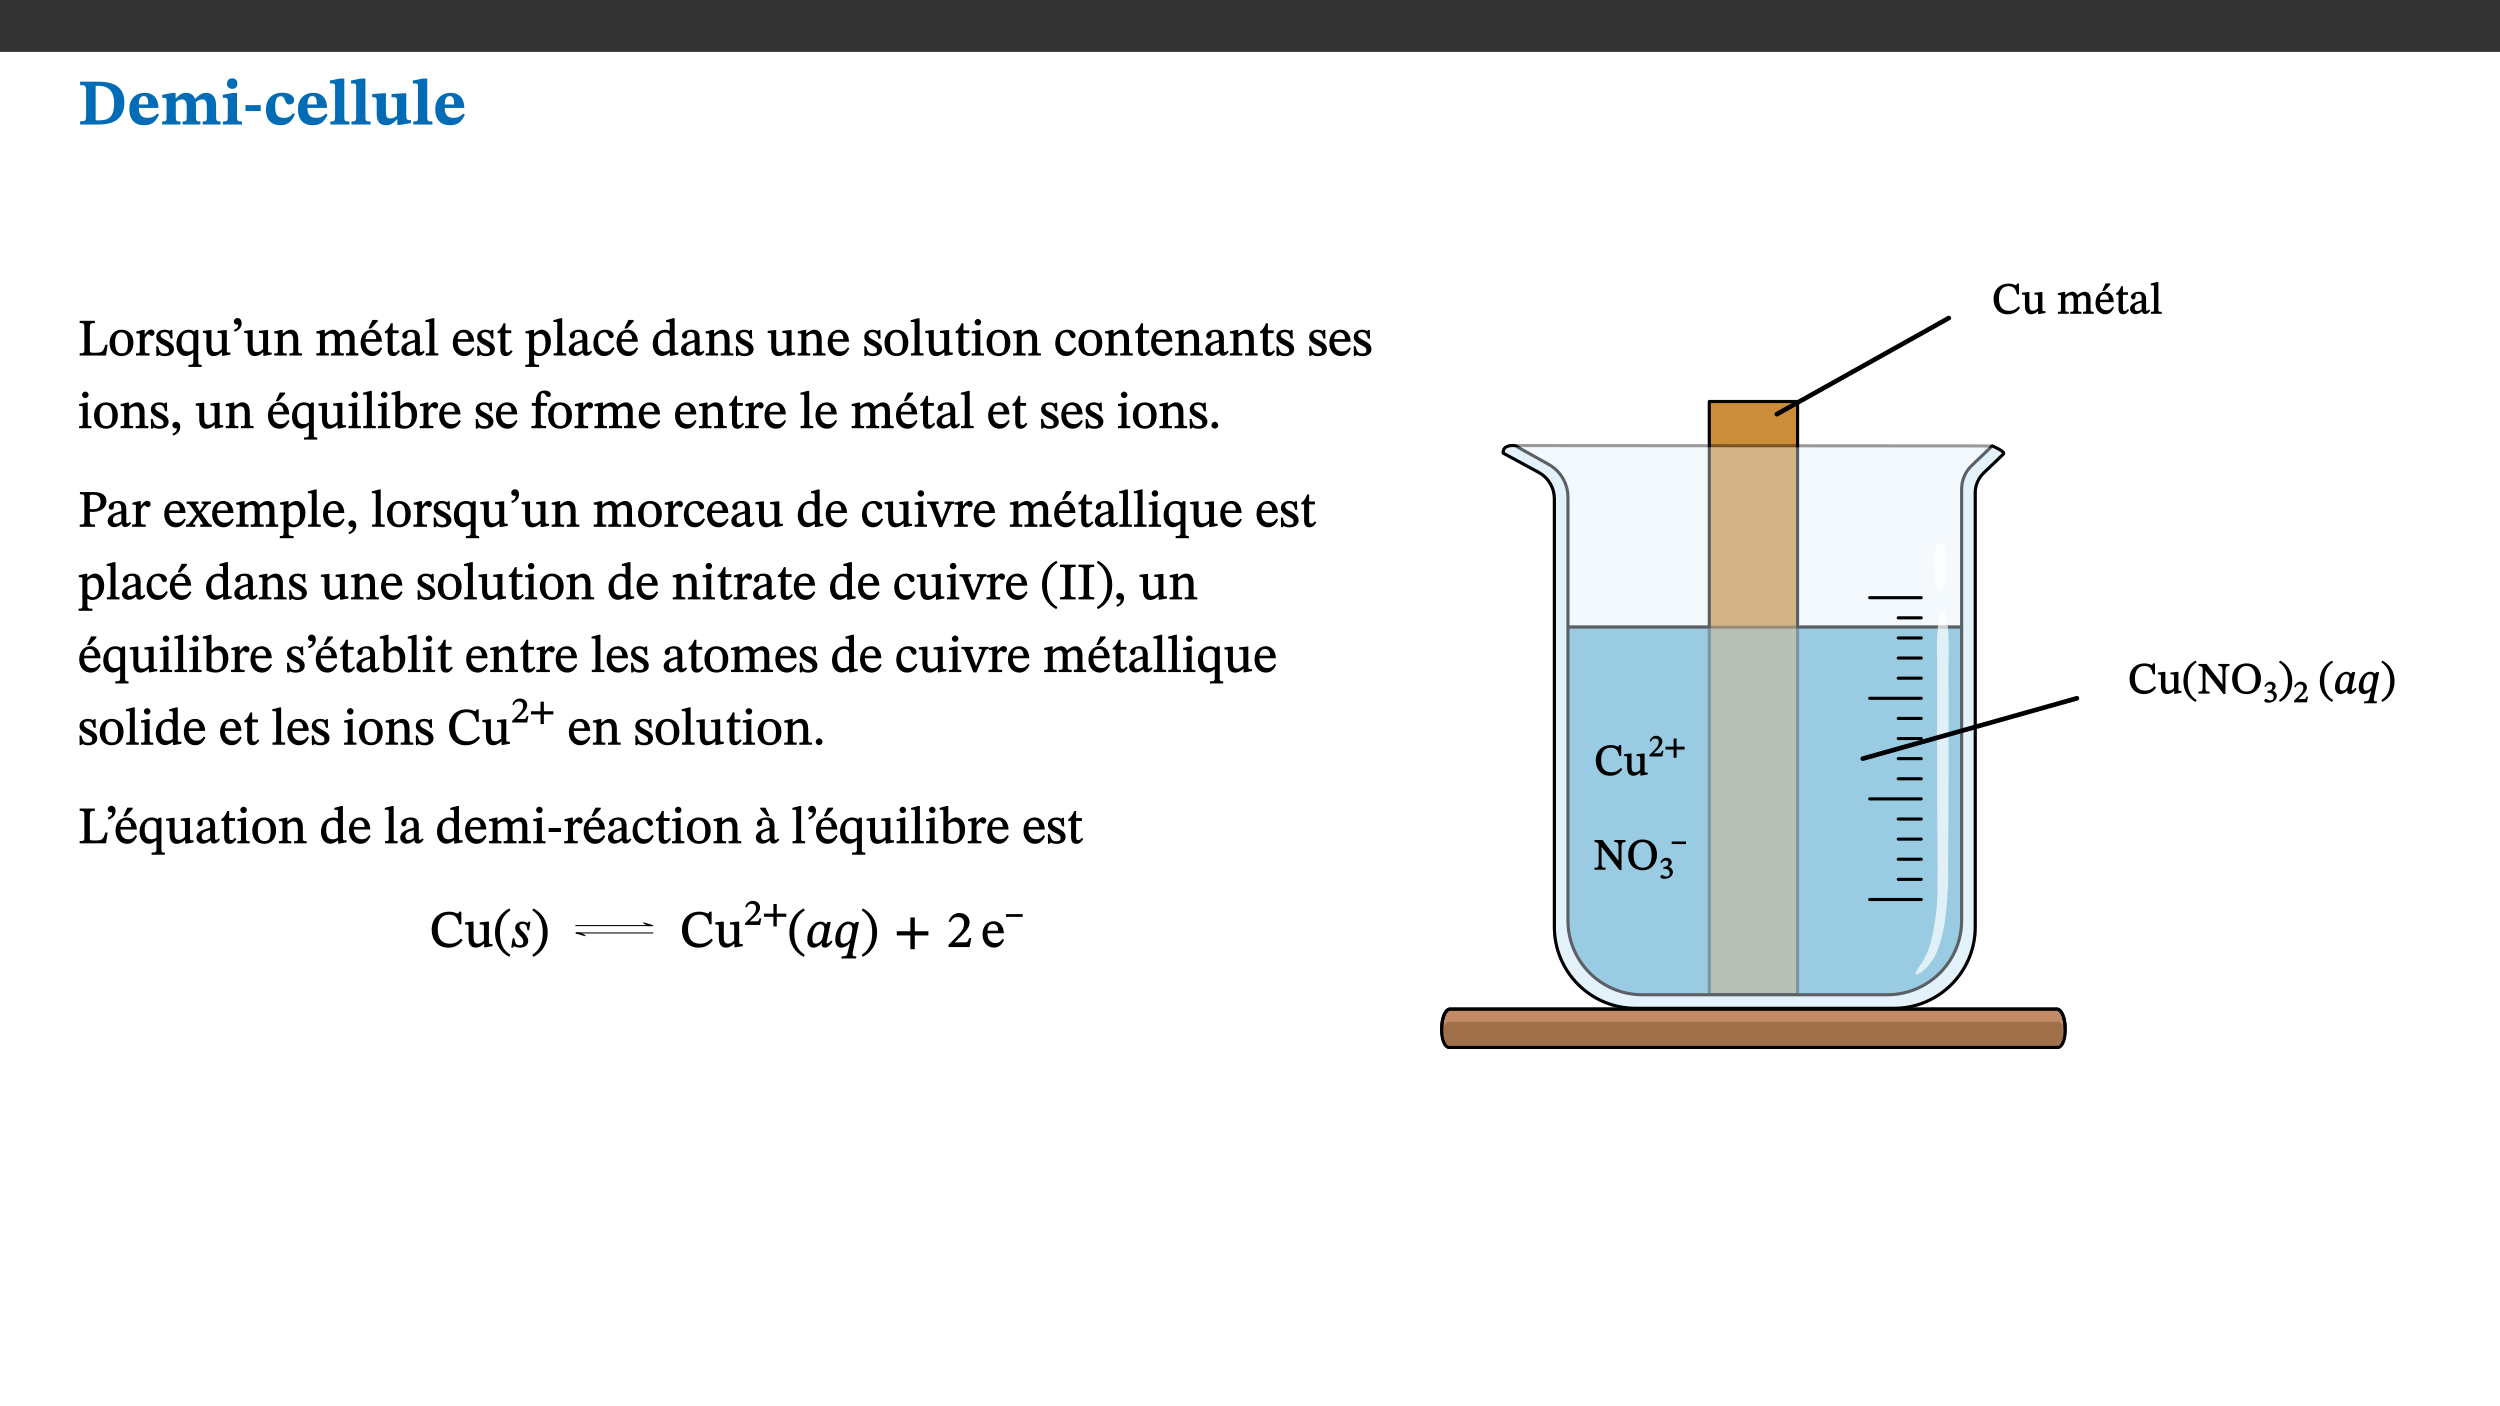 ﻿<?xml version="1.0" encoding="utf-8"?>
<svg xmlns="http://www.w3.org/2000/svg" xmlns:xlink="http://www.w3.org/1999/xlink" viewBox="0 0 960 540" version="1.1">
  <rect x="0" y="0" width="960" height="540" fill="#333333" stroke="none"/>
  <defs>
    <g>
      <symbol overflow="visible" id="glyph0-0">
        <path style="stroke:none;" d="M 7.938 -4.281 L 7.938 -4.688 C 7.938 -7.391 11.922 -9.312 11.922 -12.953 C 11.922 -15.531 9.766 -16.75 7.328 -16.75 C 4.828 -16.75 3.125 -15.234 3.125 -13.234 C 3.125 -12.062 3.594 -11.422 4.391 -11.422 C 4.984 -11.422 5.5 -11.828 5.5 -12.594 C 5.5 -13.531 4.984 -13.562 4.984 -14.375 C 4.984 -15.141 5.656 -15.641 7.109 -15.641 C 8.703 -15.641 9.688 -14.844 9.688 -12.891 C 9.688 -9.062 6.938 -8.156 6.938 -4.938 L 6.938 -4.219 L 7.938 -4.219 Z M 8.875 -1.266 C 8.875 -2.031 8.344 -2.828 7.484 -2.828 C 6.562 -2.828 6.016 -2.062 6.016 -1.266 C 6.016 -0.453 6.5 0.203 7.453 0.203 C 8.344 0.203 8.875 -0.469 8.875 -1.266 Z M 14.75 4.109 L 14.75 -19.625 L 0.25 -19.625 L 0.25 4.188 L 14.75 4.188 Z M 13.453 2.703 L 1.516 2.703 L 1.516 -18.188 L 13.453 -18.188 Z M 13.453 2.703 " />
      </symbol>
      <symbol overflow="visible" id="glyph0-1">
        <path style="stroke:none;" d="M 0.875 -16.359 L 0.875 -15.141 C 2.609 -15.141 3.172 -15.016 3.172 -13.188 L 3.172 -3.469 C 3.172 -1.438 2.906 -1.234 0.875 -1.234 L 0.875 0 L 8.109 0 C 13.484 0 17.875 -2.031 17.875 -8.5 C 17.875 -15.016 12.953 -16.453 8 -16.453 L 0.875 -16.453 Z M 6.844 -14.844 C 7.266 -14.875 7.516 -14.875 7.812 -14.875 C 12 -14.875 13.953 -12.547 13.953 -8.234 C 13.953 -2.719 11.703 -1.594 7.984 -1.594 C 7.625 -1.594 7.234 -1.594 6.844 -1.609 Z M 6.844 -14.844 " />
      </symbol>
      <symbol overflow="visible" id="glyph0-2">
        <path style="stroke:none;" d="M 11.469 -4.219 C 10.656 -3.203 9.672 -2.578 7.734 -2.578 C 5.625 -2.578 4.438 -3.547 4.438 -6.375 L 11.969 -6.375 C 11.922 -10.188 9.859 -12.188 6.734 -12.188 C 3.516 -12.188 0.797 -10.141 0.797 -5.875 C 0.797 -1.938 2.797 0.266 6.422 0.266 C 10.094 0.266 11.078 -1.703 12.172 -3.719 Z M 4.406 -7.609 C 4.516 -10.016 5 -10.922 6.391 -10.922 C 7.703 -10.922 8.078 -9.641 8.078 -7.703 L 4.406 -7.703 Z M 4.406 -7.609 " />
      </symbol>
      <symbol overflow="visible" id="glyph0-3">
        <path style="stroke:none;" d="M 13.609 -7.266 C 13.609 -7.734 13.578 -8.172 13.531 -8.547 C 14.172 -9.188 15.062 -9.641 15.984 -9.641 C 17.156 -9.641 17.797 -9.047 17.797 -6.719 L 17.797 -2.844 C 17.797 -1.469 17.641 -1.172 16.188 -1.172 L 16.188 0 L 23.047 0 L 23.047 -1.172 C 21.609 -1.172 21.344 -1.484 21.344 -2.844 L 21.344 -7.266 C 21.344 -10.531 19.844 -12.188 17.516 -12.188 C 15.859 -12.188 14.578 -11.156 13.375 -9.938 L 13.203 -9.938 C 12.688 -11.453 11.375 -12.188 9.781 -12.188 C 8.047 -12.188 7.016 -11.125 5.953 -10.094 L 5.797 -10.094 L 5.797 -12.125 L 4.453 -12.125 L 0.641 -11.406 L 0.641 -10.234 C 0.641 -10.234 0.891 -10.266 1.312 -10.266 C 2 -10.266 2.328 -10.141 2.328 -9.219 L 2.328 -2.844 C 2.328 -1.484 2.25 -1.172 0.625 -1.172 L 0.625 0 L 7.656 0 L 7.656 -1.172 C 6.016 -1.172 5.875 -1.484 5.875 -2.844 L 5.875 -8.578 C 6.547 -9.25 7.328 -9.641 8.234 -9.641 C 9.391 -9.641 10.062 -9.047 10.062 -6.719 L 10.062 -2.844 C 10.062 -1.469 9.938 -1.172 8.453 -1.172 L 8.453 0 L 15.312 0 L 15.312 -1.172 C 13.875 -1.172 13.609 -1.484 13.609 -2.844 Z M 13.609 -7.266 " />
      </symbol>
      <symbol overflow="visible" id="glyph0-4">
        <path style="stroke:none;" d="M 7.781 -1.172 C 6.125 -1.172 5.875 -1.438 5.875 -2.875 L 5.875 -12.125 L 4.141 -12.125 L 0.422 -11.422 L 0.422 -10.234 C 0.422 -10.234 0.719 -10.266 1.062 -10.266 C 1.812 -10.266 2.328 -10.234 2.328 -9.125 L 2.328 -2.797 C 2.328 -1.391 2.062 -1.172 0.453 -1.172 L 0.453 0 L 7.781 0 Z M 4.016 -17.75 C 2.75 -17.75 2.031 -16.875 2.031 -15.719 C 2.031 -14.547 2.781 -13.703 4.016 -13.703 C 5.328 -13.703 6.016 -14.547 6.016 -15.734 C 6.016 -16.875 5.328 -17.75 4.016 -17.75 Z M 4.016 -17.75 " />
      </symbol>
      <symbol overflow="visible" id="glyph0-5">
        <path style="stroke:none;" d="M 6.812 -5.25 L 6.812 -7.453 L 0.984 -7.453 L 0.984 -5.172 L 6.812 -5.172 Z M 6.812 -5.25 " />
      </symbol>
      <symbol overflow="visible" id="glyph0-6">
        <path style="stroke:none;" d="M 11.219 -4.344 C 10.281 -3.141 9.344 -2.547 7.656 -2.547 C 5 -2.547 4.312 -4.016 4.312 -6.859 C 4.312 -9.484 4.906 -10.859 6.422 -10.859 C 8.672 -10.859 7.516 -7.703 9.812 -7.703 C 10.75 -7.703 11.594 -8.297 11.594 -9.391 C 11.594 -10.922 9.906 -12.219 7.062 -12.219 C 2.781 -12.219 0.766 -9.422 0.766 -5.672 C 0.766 -1.812 2.906 0.266 6.344 0.266 C 9.672 0.266 10.859 -1.688 11.875 -3.922 Z M 11.219 -4.344 " />
      </symbol>
      <symbol overflow="visible" id="glyph0-7">
        <path style="stroke:none;" d="M 7.812 -1.172 C 6.016 -1.172 5.828 -1.438 5.828 -2.844 L 5.828 -17.672 L 4.188 -17.672 L 0.297 -16.906 L 0.297 -15.766 C 0.297 -15.766 0.672 -15.781 1.062 -15.781 C 1.688 -15.781 2.281 -15.766 2.281 -14.812 L 2.281 -2.844 C 2.281 -1.484 2.109 -1.172 0.469 -1.172 L 0.469 0 L 7.812 0 Z M 7.812 -1.172 " />
      </symbol>
      <symbol overflow="visible" id="glyph0-8">
        <path style="stroke:none;" d="M 15.234 -1.656 L 15.094 -1.656 C 13.75 -1.656 13.406 -1.859 13.406 -3.422 L 13.406 -12.016 L 12.391 -12.016 L 7.75 -11.703 L 7.75 -10.5 C 9.391 -10.5 9.859 -10.5 9.859 -9.062 L 9.859 -3.438 C 8.953 -2.672 8.375 -2.359 7.328 -2.359 C 6.266 -2.359 5.594 -2.547 5.594 -4.906 L 5.594 -12.016 L 4.438 -12.016 L 0.328 -11.703 L 0.328 -10.5 C 1.656 -10.484 2.062 -10.5 2.062 -8.969 L 2.062 -4.188 C 2.062 -0.922 3.25 0.25 5.719 0.25 C 7.391 0.25 8.281 -0.344 9.844 -2 L 9.984 -2 L 9.984 0.156 L 10.953 0.156 L 15.234 -0.562 Z M 15.234 -1.656 " />
      </symbol>
      <symbol overflow="visible" id="glyph1-0">
        <path style="stroke:none;" d="M 6.5 -3.5 L 6.5 -3.828 C 6.5 -6 9.703 -7.547 9.703 -10.484 C 9.703 -12.547 7.844 -13.594 5.891 -13.594 C 3.891 -13.594 2.375 -12.312 2.375 -10.703 C 2.375 -9.766 2.891 -9.188 3.531 -9.188 C 4 -9.188 4.547 -9.562 4.547 -10.188 C 4.547 -10.938 4.125 -10.953 4.125 -11.609 C 4.125 -12.234 4.547 -12.578 5.719 -12.578 C 7 -12.578 7.656 -12 7.656 -10.422 C 7.656 -7.344 5.438 -6.609 5.438 -4.031 L 5.438 -3.391 L 6.5 -3.391 Z M 7.25 -1.078 C 7.25 -1.688 6.719 -2.391 6.016 -2.391 C 5.281 -2.391 4.703 -1.719 4.703 -1.078 C 4.703 -0.422 5.219 0.156 6 0.156 C 6.719 0.156 7.25 -0.438 7.25 -1.078 Z M 11.969 3.25 L 11.969 -15.891 L 0.062 -15.891 L 0.062 3.359 L 11.969 3.359 Z M 10.812 2.047 L 1.328 2.047 L 1.328 -14.625 L 10.672 -14.625 L 10.672 2.047 Z M 10.812 2.047 " />
      </symbol>
      <symbol overflow="visible" id="glyph1-1">
        <path style="stroke:none;" d="M 11.312 -4.141 L 10.578 -4.141 C 9.766 -1.688 9.578 -1.094 6.906 -1.094 L 6 -1.094 C 4.828 -1.094 4.609 -1.141 4.609 -2.016 L 4.609 -10.656 C 4.609 -12.219 4.828 -12.484 6.547 -12.484 L 6.547 -13.344 L 0.703 -13.344 L 0.703 -12.484 C 2.438 -12.484 2.516 -12.219 2.516 -10.672 L 2.516 -2.562 C 2.516 -1.016 2.438 -0.859 0.703 -0.859 L 0.703 0 L 10.812 0 L 11.453 -4.141 Z M 11.312 -4.141 " />
      </symbol>
      <symbol overflow="visible" id="glyph1-2">
        <path style="stroke:none;" d="M 5.141 -9.922 C 2.453 -9.922 0.531 -7.828 0.531 -4.938 C 0.531 -1.719 2.344 0.203 5.141 0.203 C 7.734 0.203 9.688 -1.672 9.688 -5.016 C 9.688 -7.969 7.875 -9.922 5.141 -9.922 Z M 5.062 -8.906 C 6.828 -8.906 7.594 -7.375 7.594 -4.922 C 7.594 -1.672 6.859 -0.859 5.219 -0.859 C 3.5 -0.844 2.656 -2.031 2.656 -5.203 C 2.656 -7.75 3.547 -8.906 5.062 -8.906 Z M 5.062 -8.906 " />
      </symbol>
      <symbol overflow="visible" id="glyph1-3">
        <path style="stroke:none;" d="M 3.641 -9.859 L 3.172 -9.859 L 0.562 -9.25 L 0.562 -8.562 L 0.781 -8.484 C 0.781 -8.484 0.922 -8.484 1.312 -8.484 C 2.031 -8.484 1.891 -8.25 1.891 -7.531 L 1.891 -2.047 C 1.891 -0.938 1.891 -0.844 0.438 -0.844 L 0.438 0 L 5.672 0 L 5.672 -0.844 C 4.062 -0.844 3.812 -0.891 3.812 -2.156 L 3.812 -6.672 C 4.25 -7.406 4.797 -8.203 5.266 -8.203 C 5.5 -8.203 5.891 -7.531 6.547 -7.531 C 7 -7.531 7.547 -7.969 7.547 -8.719 C 7.547 -9.406 7.047 -9.984 6.281 -9.984 C 5.312 -9.984 4.625 -9.25 3.625 -7.812 L 3.766 -7.812 L 3.766 -9.859 Z M 3.641 -9.859 " />
      </symbol>
      <symbol overflow="visible" id="glyph1-4">
        <path style="stroke:none;" d="M 0.641 -3.391 L 0.703 0.156 L 1.297 0.156 L 1.719 -0.297 C 2.234 -0.078 2.828 0.219 3.984 0.219 C 5.781 0.219 7.453 -0.625 7.453 -2.484 C 7.453 -3.969 6.438 -4.797 4.625 -5.75 C 2.953 -6.609 2.328 -7.016 2.328 -7.797 C 2.328 -8.688 2.906 -8.984 3.828 -8.984 C 5.047 -8.984 5.641 -8.531 6.094 -6.516 L 6.891 -6.516 L 6.812 -9.828 L 6.219 -9.828 L 5.875 -9.406 L 5.938 -9.406 C 5.438 -9.641 4.844 -9.922 3.844 -9.922 C 2.125 -9.922 0.656 -8.906 0.656 -7.266 C 0.656 -5.797 1.516 -5.016 3.328 -4.109 L 3.422 -4.062 C 5.281 -3.141 5.516 -2.891 5.516 -1.953 C 5.516 -1.016 4.938 -0.781 3.938 -0.781 C 2.469 -0.781 1.828 -1.328 1.391 -3.531 L 0.641 -3.531 Z M 0.641 -3.391 " />
      </symbol>
      <symbol overflow="visible" id="glyph1-5">
        <path style="stroke:none;" d="M 10.219 4.266 L 10.219 3.562 C 8.984 3.562 8.906 3.359 8.906 2.344 L 8.906 -9.844 L 7.969 -9.844 L 7.469 -9.219 C 6.75 -9.703 6 -9.922 5.156 -9.922 C 2.625 -9.922 0.516 -7.688 0.516 -4.5 C 0.516 -1.734 1.969 0.156 4.047 0.156 C 5.344 0.156 6.281 -0.516 7.109 -1.25 L 7 -1.25 L 7 2.125 C 7 3.359 6.891 3.562 5.141 3.562 L 5.141 4.375 L 10.219 4.375 Z M 7.031 -2.266 C 6.469 -1.812 5.969 -1.547 5 -1.547 C 3.016 -1.547 2.484 -3.094 2.484 -5.266 C 2.484 -7.75 3.469 -8.859 5.141 -8.859 C 6.203 -8.859 6.734 -8.406 7 -7.406 L 7 -2.234 Z M 7.031 -2.266 " />
      </symbol>
      <symbol overflow="visible" id="glyph1-6">
        <path style="stroke:none;" d="M 10.75 -1.156 L 10.562 -1.156 C 9.609 -1.156 9.484 -1.156 9.484 -2.328 L 9.484 -9.781 L 8.891 -9.781 L 5.953 -9.484 L 5.953 -8.672 C 7.375 -8.672 7.562 -8.688 7.562 -7.625 L 7.562 -2.453 C 6.812 -1.797 6.281 -1.328 5.266 -1.328 C 4.219 -1.328 3.578 -1.797 3.578 -3.828 L 3.578 -9.781 L 3.031 -9.781 L 0.312 -9.469 L 0.312 -8.672 C 1.531 -8.641 1.672 -8.688 1.672 -7.609 L 1.672 -3.562 C 1.672 -0.859 2.766 0.203 4.422 0.203 C 5.703 0.203 6.719 -0.438 7.734 -1.438 L 7.656 -1.438 L 7.656 0.094 L 8.234 0.094 L 10.875 -0.375 L 10.875 -1.156 Z M 10.75 -1.156 " />
      </symbol>
      <symbol overflow="visible" id="glyph1-7">
        <path style="stroke:none;" d="M 1.25 -9.141 C 2.094 -9.516 3.828 -10.281 3.828 -12.516 C 3.828 -13.594 3.188 -14.406 2.188 -14.406 C 1.391 -14.406 0.812 -13.719 0.812 -13.062 C 0.812 -12.484 1.281 -11.875 2.047 -11.875 C 2.266 -11.875 2.438 -11.891 2.531 -11.938 C 2.531 -10.578 1.75 -10.219 0.844 -9.844 L 1.188 -9.109 Z M 1.25 -9.141 " />
      </symbol>
      <symbol overflow="visible" id="glyph1-8">
        <path style="stroke:none;" d="M 9.703 -6.234 C 9.703 -8.531 8.719 -9.922 6.906 -9.922 C 5.656 -9.922 4.688 -9.156 3.641 -8.25 L 3.75 -8.25 L 3.766 -9.859 L 3.188 -9.859 L 0.516 -9.266 L 0.516 -8.562 L 0.734 -8.484 C 0.734 -8.484 0.859 -8.484 1.188 -8.484 C 1.734 -8.484 1.891 -8.453 1.891 -7.734 L 1.891 -2.125 C 1.891 -1.016 1.969 -0.812 0.5 -0.812 L 0.5 0 L 5.312 0 L 5.312 -0.812 C 3.766 -0.812 3.812 -1.016 3.812 -2.125 L 3.812 -7.188 C 4.359 -7.703 5.016 -8.391 6.094 -8.391 C 7 -8.391 7.797 -8.125 7.797 -5.734 L 7.797 -2.125 C 7.797 -1.016 7.875 -0.812 6.312 -0.812 L 6.312 0 L 11.172 0 L 11.172 -0.812 C 9.719 -0.812 9.703 -1.016 9.703 -2.125 Z M 9.703 -6.234 " />
      </symbol>
      <symbol overflow="visible" id="glyph1-9">
        <path style="stroke:none;" d="M 3.766 -7.156 C 4.344 -7.688 5.141 -8.391 6.172 -8.391 C 7.094 -8.391 7.625 -8.062 7.625 -6.375 L 7.625 -2.438 C 7.625 -1.031 7.656 -0.844 6.094 -0.844 L 6.094 0 L 11.078 0 L 11.078 -0.844 C 9.516 -0.844 9.547 -1.062 9.547 -2.438 L 9.547 -7.219 C 10.156 -7.75 10.891 -8.391 11.719 -8.391 C 12.656 -8.391 13.281 -8.062 13.281 -6.25 L 13.281 -2.438 C 13.281 -1.219 13.375 -0.844 11.875 -0.844 L 11.875 0 L 16.641 0 L 16.641 -0.844 C 15.141 -0.844 15.203 -1.172 15.203 -2.438 L 15.203 -6.5 C 15.203 -8.906 14.062 -9.922 12.516 -9.922 C 11.453 -9.922 10.344 -9.297 9.281 -8.266 L 9.344 -8.266 C 8.984 -9.078 8.188 -9.922 7.047 -9.922 C 5.703 -9.922 4.688 -9.141 3.641 -8.25 L 3.75 -8.25 L 3.75 -9.859 L 3.141 -9.859 L 0.516 -9.266 L 0.516 -8.562 L 0.734 -8.484 C 0.734 -8.484 0.891 -8.484 1.188 -8.484 C 1.75 -8.484 1.891 -8.422 1.891 -7.703 L 1.891 -2.125 C 1.891 -0.938 1.891 -0.844 0.5 -0.844 L 0.5 0 L 5.297 0 L 5.297 -0.844 C 3.938 -0.844 3.812 -0.938 3.812 -2.047 L 3.812 -7.172 Z M 3.766 -7.156 " />
      </symbol>
      <symbol overflow="visible" id="glyph1-10">
        <path style="stroke:none;" d="M 8.172 -3.062 C 7.531 -2.234 7.016 -1.547 5.406 -1.547 C 3.812 -1.547 2.406 -2.672 2.406 -5.297 L 8.719 -5.297 C 8.609 -8.203 7.047 -9.922 4.875 -9.922 C 2.547 -9.922 0.531 -8.188 0.531 -4.859 C 0.531 -1.656 2.531 0.203 4.922 0.203 C 6.969 0.203 8.047 -1.172 8.812 -2.75 L 8.234 -3.172 Z M 2.391 -6.156 C 2.547 -8.016 3.234 -8.859 4.578 -8.859 C 6 -8.859 6.516 -7.625 6.547 -6.297 L 2.406 -6.297 Z M 3.75 -10.375 L 4.562 -10.375 L 7.109 -13.141 L 7.109 -13.688 L 5.062 -13.688 L 3.531 -10.375 Z M 3.75 -10.375 " />
      </symbol>
      <symbol overflow="visible" id="glyph1-11">
        <path style="stroke:none;" d="M 5.734 -2.016 C 5.234 -1.453 5.078 -1.234 4.438 -1.234 C 3.672 -1.234 3.609 -1.578 3.609 -2.984 L 3.609 -8.594 L 5.859 -8.594 L 5.859 -9.688 L 3.609 -9.688 L 3.625 -12.406 L 2.906 -12.406 C 2.125 -10.578 1.578 -9.844 0.594 -9.25 L 0.594 -8.594 L 1.688 -8.594 L 1.688 -2.438 C 1.688 -0.641 2.406 0.203 3.75 0.203 C 5.016 0.203 5.516 -0.438 6.391 -1.641 L 5.812 -2.109 Z M 5.734 -2.016 " />
      </symbol>
      <symbol overflow="visible" id="glyph1-12">
        <path style="stroke:none;" d="M 6 -1.359 C 6.109 -0.484 6.453 0.094 7.328 0.094 C 8.344 0.094 8.906 -0.359 9.641 -1.422 L 9.156 -1.906 C 8.812 -1.516 8.625 -1.359 8.25 -1.359 C 7.828 -1.359 7.766 -1.375 7.766 -2.188 L 7.766 -6.719 C 7.766 -8.781 6.828 -9.922 4.656 -9.922 C 2.484 -9.922 1.016 -8.703 1.016 -7.594 C 1.016 -6.938 1.594 -6.516 1.984 -6.516 C 2.547 -6.516 2.984 -6.938 2.984 -7.547 C 2.984 -8.75 3.062 -9.047 4.203 -9.047 C 5.406 -9.047 5.859 -8.5 5.859 -6.766 L 5.859 -6 C 4.281 -5.5 0.625 -4.844 0.625 -2.219 C 0.625 -0.938 1.594 0.141 3.125 0.141 C 4.406 0.141 5.203 -0.453 6.094 -1.234 L 6.016 -1.234 Z M 5.891 -2.047 C 5.219 -1.5 4.609 -1.219 3.938 -1.219 C 3.094 -1.219 2.625 -1.688 2.625 -2.688 C 2.625 -4.25 4.188 -4.656 5.859 -5.078 L 5.859 -2.016 Z M 5.891 -2.047 " />
      </symbol>
      <symbol overflow="visible" id="glyph1-13">
        <path style="stroke:none;" d="M 5.172 -0.844 C 3.75 -0.844 3.766 -0.969 3.766 -2.125 L 3.766 -14.328 L 3.141 -14.328 L 0.375 -13.594 L 0.375 -12.953 L 0.594 -12.875 C 0.594 -12.875 0.812 -12.875 1.156 -12.875 C 1.656 -12.875 1.859 -12.953 1.859 -12.125 L 1.859 -2.125 C 1.859 -1.016 1.906 -0.844 0.453 -0.844 L 0.453 0 L 5.297 0 L 5.297 -0.844 Z M 5.172 -0.844 " />
      </symbol>
      <symbol overflow="visible" id="glyph1-14">
        <path style="stroke:none;" d="M 8.172 -3.062 C 7.531 -2.234 7.016 -1.547 5.406 -1.547 C 3.812 -1.547 2.406 -2.672 2.406 -5.297 L 8.719 -5.297 C 8.609 -8.203 7.047 -9.922 4.875 -9.922 C 2.547 -9.922 0.531 -8.188 0.531 -4.859 C 0.531 -1.656 2.531 0.203 4.922 0.203 C 6.969 0.203 8.047 -1.172 8.812 -2.75 L 8.234 -3.172 Z M 2.391 -6.156 C 2.547 -8.016 3.234 -8.859 4.578 -8.859 C 6 -8.859 6.516 -7.625 6.547 -6.297 L 2.406 -6.297 Z M 2.391 -6.156 " />
      </symbol>
      <symbol overflow="visible" id="glyph1-15">
        <path style="stroke:none;" d="M 3.5 -9.859 L 3.016 -9.859 L 0.359 -9.281 L 0.359 -8.594 L 0.578 -8.5 C 0.578 -8.5 0.875 -8.5 1.141 -8.5 C 1.797 -8.5 1.75 -8.359 1.75 -7.609 L 1.75 2.25 C 1.75 3.359 1.688 3.562 0.297 3.562 L 0.297 4.375 L 5.594 4.375 L 5.594 3.547 C 3.922 3.547 3.672 3.422 3.672 2.125 L 3.672 -0.359 L 3.578 -0.359 C 4.109 0 4.875 0.203 5.641 0.203 C 8.031 0.203 10.125 -1.938 10.125 -5.312 C 10.125 -7.922 8.625 -9.922 6.656 -9.922 C 5.484 -9.922 4.422 -9.266 3.484 -8.188 L 3.625 -8.188 L 3.625 -9.859 Z M 3.625 -7.125 C 4 -7.625 4.781 -8.312 5.844 -8.312 C 7.312 -8.312 8.047 -7.266 8.047 -4.766 C 8.047 -1.984 7.125 -0.844 5.734 -0.844 C 4.625 -0.844 4 -1.688 3.672 -2.078 L 3.672 -7.172 Z M 3.625 -7.125 " />
      </symbol>
      <symbol overflow="visible" id="glyph1-16">
        <path style="stroke:none;" d="M 8.031 -3.172 C 7.125 -2.016 6.547 -1.547 5.266 -1.547 C 3.203 -1.547 2.344 -3.125 2.344 -5.562 C 2.344 -7.844 3.203 -8.922 4.828 -8.922 C 6.531 -8.922 5.875 -6.656 7.344 -6.656 C 7.906 -6.656 8.312 -7.094 8.312 -7.672 C 8.312 -8.828 7.031 -9.922 5.156 -9.922 C 2.297 -9.922 0.516 -7.75 0.516 -4.625 C 0.516 -1.859 2.156 0.203 4.641 0.203 C 6.766 0.203 7.875 -1.172 8.672 -2.844 L 8.094 -3.266 Z M 8.031 -3.172 " />
      </symbol>
      <symbol overflow="visible" id="glyph1-17">
        <path style="stroke:none;" d="M 10.359 -0.484 L 10.359 -1.156 L 9.828 -1.156 C 9.078 -1.156 8.938 -1.219 8.938 -2.25 L 8.938 -14.328 L 8.281 -14.328 L 5.641 -13.594 L 5.641 -12.922 L 5.859 -12.844 C 5.859 -12.844 6.109 -12.844 6.297 -12.844 C 7.078 -12.844 7.031 -12.797 7.031 -11.906 L 7.031 -9.547 C 6.641 -9.734 5.891 -9.922 5.234 -9.922 C 2.734 -9.922 0.516 -7.766 0.516 -4.484 C 0.516 -1.938 1.812 0.156 4.062 0.156 C 5.375 0.156 6.469 -0.641 7.188 -1.281 L 7.094 -1.281 L 7.094 0.094 L 7.688 0.094 L 10.359 -0.375 Z M 7.078 -2.234 C 6.375 -1.75 5.938 -1.531 5 -1.531 C 3.312 -1.531 2.516 -2.516 2.516 -5.266 C 2.516 -7.766 3.531 -8.859 5.203 -8.859 C 6.438 -8.859 6.875 -8.203 7.031 -7.391 L 7.031 -2.219 Z M 7.078 -2.234 " />
      </symbol>
      <symbol overflow="visible" id="glyph1-18">
        <path style="stroke:none;" d="M 2.891 -14.062 C 2.188 -14.062 1.609 -13.406 1.609 -12.812 C 1.609 -12.188 2.219 -11.547 2.891 -11.547 C 3.578 -11.547 4.141 -12.188 4.141 -12.812 C 4.141 -13.406 3.578 -14.062 2.891 -14.062 Z M 5.125 -0.812 C 3.781 -0.812 3.812 -0.969 3.812 -2.125 L 3.812 -9.859 L 3.172 -9.859 L 0.516 -9.281 L 0.516 -8.594 L 0.734 -8.5 C 0.734 -8.5 0.875 -8.5 1.156 -8.5 C 1.734 -8.5 1.891 -8.547 1.891 -7.688 L 1.891 -2.125 C 1.891 -1 1.969 -0.812 0.5 -0.812 L 0.5 0 L 5.234 0 L 5.234 -0.812 Z M 5.125 -0.812 " />
      </symbol>
      <symbol overflow="visible" id="glyph1-19">
        <path style="stroke:none;" d="M 1.469 2.828 C 2.266 2.469 4.062 1.672 4.062 -0.578 C 4.062 -1.672 3.406 -2.469 2.406 -2.469 C 1.609 -2.469 1.031 -1.797 1.031 -1.156 C 1.031 -0.578 1.5 0.047 2.266 0.047 C 2.484 0.047 2.672 0 2.75 -0.016 C 2.75 1.422 1.969 1.75 1.062 2.125 L 1.422 2.875 Z M 1.469 2.828 " />
      </symbol>
      <symbol overflow="visible" id="glyph1-20">
        <path style="stroke:none;" d="M 3.25 -14.328 L 2.734 -14.328 L 0.016 -13.594 L 0.016 -12.922 L 0.234 -12.844 C 0.234 -12.844 0.391 -12.844 0.719 -12.844 C 1.469 -12.844 1.453 -12.812 1.453 -11.906 L 1.453 -0.656 C 1.969 -0.375 3.234 0.203 4.922 0.203 C 7.688 0.203 9.828 -1.797 9.828 -5.359 C 9.828 -7.953 8.344 -9.922 6.375 -9.922 C 5.047 -9.922 3.906 -9.031 3.234 -8.234 L 3.359 -8.234 L 3.359 -14.328 Z M 3.328 -7.125 C 3.688 -7.609 4.484 -8.312 5.5 -8.312 C 7.391 -8.312 7.75 -6.641 7.75 -4.719 C 7.75 -2.516 7.172 -0.875 5.281 -0.875 C 4.219 -0.875 3.703 -1.312 3.359 -1.734 L 3.359 -7.172 Z M 3.328 -7.125 " />
      </symbol>
      <symbol overflow="visible" id="glyph1-21">
        <path style="stroke:none;" d="M 0.375 -9.547 L 0.375 -8.594 L 1.891 -8.594 L 1.891 -2.484 C 1.891 -0.938 1.812 -0.844 0.219 -0.844 L 0.219 0 L 5.844 0 L 5.844 -0.844 C 4.062 -0.844 3.812 -0.938 3.812 -2.484 L 3.812 -8.594 L 6.234 -8.594 L 6.234 -9.688 L 3.812 -9.688 L 3.812 -11.312 C 3.812 -12.984 3.906 -13.469 4.641 -13.469 C 5.641 -13.469 5.734 -11.953 6.734 -11.953 C 7.188 -11.953 7.672 -12.344 7.672 -12.922 C 7.672 -13.828 6.609 -14.469 5.312 -14.469 C 3.922 -14.469 3.109 -13.891 2.562 -12.969 C 2.047 -12.047 1.891 -11.062 1.891 -9.688 L 0.375 -9.688 Z M 0.375 -9.547 " />
      </symbol>
      <symbol overflow="visible" id="glyph1-22">
        <path style="stroke:none;" d="M 3.75 -1.094 C 3.75 -1.75 3.203 -2.469 2.453 -2.469 C 1.719 -2.469 1.141 -1.766 1.141 -1.109 C 1.141 -0.438 1.656 0.156 2.438 0.156 C 3.203 0.156 3.75 -0.484 3.75 -1.094 Z M 3.75 -1.094 " />
      </symbol>
      <symbol overflow="visible" id="glyph1-23">
        <path style="stroke:none;" d="M 0.812 -13.203 L 0.812 -12.484 C 2.234 -12.484 2.516 -12.391 2.516 -11.219 L 2.516 -2.656 C 2.516 -0.969 2.438 -0.859 0.734 -0.859 L 0.734 0 L 6.609 0 L 6.609 -0.859 C 4.875 -0.859 4.609 -0.938 4.609 -2.562 L 4.609 -5.781 C 4.703 -5.75 5.219 -5.703 5.625 -5.703 C 8.234 -5.703 10.953 -6.797 10.953 -9.906 C 10.953 -12.547 8.469 -13.344 5.922 -13.344 L 0.812 -13.344 Z M 4.484 -12.234 C 4.906 -12.266 5.281 -12.312 5.672 -12.312 C 7.828 -12.312 8.719 -11.422 8.719 -9.625 C 8.719 -7.312 7.703 -6.766 5.562 -6.766 C 5.156 -6.766 4.703 -6.812 4.609 -6.828 L 4.609 -12.234 Z M 4.484 -12.234 " />
      </symbol>
      <symbol overflow="visible" id="glyph1-24">
        <path style="stroke:none;" d="M 9.719 -0.125 L 9.719 -0.844 C 8.859 -0.844 8.641 -1.156 8.094 -1.953 L 5.719 -5.312 L 7.75 -7.953 C 8.203 -8.531 8.594 -8.844 9.391 -8.844 L 9.391 -9.688 L 5.844 -9.688 L 5.844 -8.859 C 6.609 -8.859 6.656 -8.812 6.656 -8.5 C 6.656 -8.188 6.516 -7.984 5.969 -7.25 L 5.062 -5.938 L 5.125 -5.938 L 4.656 -6.766 C 3.984 -7.891 3.672 -8.203 3.672 -8.531 C 3.672 -8.828 3.859 -8.859 4.625 -8.859 L 4.625 -9.688 L 0.078 -9.688 L 0.078 -8.844 C 1.031 -8.844 1.172 -8.688 1.875 -7.688 L 3.859 -4.828 L 1.547 -1.797 C 0.891 -1.016 0.641 -0.844 -0.172 -0.844 L -0.172 0 L 3.406 0 L 3.406 -0.844 C 2.625 -0.844 2.516 -0.781 2.516 -1 C 2.516 -1.156 2.75 -1.438 2.953 -1.75 L 4.562 -4.062 L 4.5 -4.062 L 4.875 -3.406 L 6.141 -1.469 C 6.234 -1.312 6.234 -1.281 6.234 -1.141 C 6.234 -0.797 6.141 -0.844 5.297 -0.844 L 5.297 0 L 9.719 0 Z M 9.719 -0.125 " />
      </symbol>
      <symbol overflow="visible" id="glyph1-25">
        <path style="stroke:none;" d="M 9.922 -9.688 L 6.297 -9.688 L 6.297 -8.844 C 7.156 -8.844 7.438 -8.859 7.438 -8.422 C 7.438 -8.109 7.312 -7.875 7.297 -7.766 L 5.578 -3.266 L 5.203 -2.188 L 5.266 -2.188 L 4.922 -3.25 L 3.234 -7.688 C 3.109 -7.969 3.031 -8.203 3.031 -8.469 C 3.031 -8.781 3.172 -8.844 4.062 -8.844 L 4.062 -9.688 L -0.391 -9.688 L -0.391 -8.844 C 0.594 -8.844 0.703 -8.75 1.219 -7.516 L 4.219 0.125 L 5.359 0.125 L 8.547 -7.656 C 8.938 -8.688 9.141 -8.844 10.047 -8.844 L 10.047 -9.688 Z M 9.922 -9.688 " />
      </symbol>
      <symbol overflow="visible" id="glyph1-26">
        <path style="stroke:none;" d="M 0.453 -5.578 C 0.453 -1.188 2.594 2.016 5.938 3.75 L 6.375 2.969 C 3.391 1.016 2.344 -1.578 2.344 -5.578 C 2.344 -9.547 3.391 -12.125 6.391 -14.109 L 5.938 -14.844 C 2.594 -13.125 0.453 -9.922 0.453 -5.578 Z M 0.453 -5.578 " />
      </symbol>
      <symbol overflow="visible" id="glyph1-27">
        <path style="stroke:none;" d="M 2.516 -2.734 C 2.516 -1.016 2.469 -0.859 0.531 -0.859 L 0.531 0 L 6.531 0 L 6.531 -0.859 C 4.641 -0.859 4.578 -1.016 4.578 -2.734 L 4.578 -10.578 C 4.578 -12.125 4.516 -12.484 6.531 -12.484 L 6.531 -13.344 L 0.531 -13.344 L 0.531 -12.484 C 2.562 -12.484 2.516 -12.125 2.516 -10.578 Z M 2.516 -2.734 " />
      </symbol>
      <symbol overflow="visible" id="glyph1-28">
        <path style="stroke:none;" d="M 6.359 -5.578 C 6.359 -9.922 4.219 -13.125 0.875 -14.844 L 0.422 -14.109 C 3.422 -12.125 4.469 -9.547 4.469 -5.578 C 4.469 -1.578 3.422 1.016 0.438 2.969 L 0.875 3.75 C 4.219 2.016 6.359 -1.188 6.359 -5.578 Z M 6.359 -5.578 " />
      </symbol>
      <symbol overflow="visible" id="glyph1-29">
        <path style="stroke:none;" d="M 12.016 -3.188 C 10.891 -1.969 9.656 -1.297 7.828 -1.297 C 5.016 -1.297 3.188 -2.875 3.188 -6.859 C 3.188 -10.406 4.688 -12.469 7.547 -12.469 C 9.609 -12.469 10.875 -11.5 11.328 -8.766 L 12.25 -8.766 L 12.25 -13.594 L 11.453 -13.594 C 11.203 -13.141 11.172 -12.875 10.859 -12.875 C 10.359 -12.875 9.625 -13.594 7.531 -13.594 C 3.703 -13.594 0.859 -11 0.859 -6.656 C 0.859 -2.766 3.141 0.219 7.25 0.219 C 9.859 0.219 11.594 -0.969 12.75 -2.703 L 12.094 -3.281 Z M 12.016 -3.188 " />
      </symbol>
      <symbol overflow="visible" id="glyph1-30">
        <path style="stroke:none;" d="M 5.5 -4.469 L 5.5 -5.891 L 0.75 -5.891 L 0.75 -4.344 L 5.5 -4.344 Z M 5.5 -4.469 " />
      </symbol>
      <symbol overflow="visible" id="glyph1-31">
        <path style="stroke:none;" d="M 6 -1.359 C 6.109 -0.484 6.453 0.094 7.328 0.094 C 8.344 0.094 8.906 -0.359 9.641 -1.422 L 9.156 -1.906 C 8.812 -1.516 8.625 -1.359 8.25 -1.359 C 7.828 -1.359 7.766 -1.375 7.766 -2.188 L 7.766 -6.719 C 7.766 -8.781 6.828 -9.922 4.656 -9.922 C 2.484 -9.922 1.016 -8.703 1.016 -7.594 C 1.016 -6.938 1.594 -6.516 1.984 -6.516 C 2.547 -6.516 2.984 -6.938 2.984 -7.547 C 2.984 -8.75 3.062 -9.047 4.203 -9.047 C 5.406 -9.047 5.859 -8.5 5.859 -6.766 L 5.859 -6 C 4.281 -5.5 0.625 -4.844 0.625 -2.219 C 0.625 -0.938 1.594 0.141 3.125 0.141 C 4.406 0.141 5.203 -0.453 6.094 -1.234 L 6.016 -1.234 Z M 5.891 -2.047 C 5.219 -1.5 4.609 -1.219 3.938 -1.219 C 3.094 -1.219 2.625 -1.688 2.625 -2.688 C 2.625 -4.25 4.188 -4.656 5.859 -5.078 L 5.859 -2.016 Z M 4.281 -13.688 L 2.312 -13.688 L 2.312 -13.141 L 4.844 -10.375 L 5.875 -10.375 L 4.344 -13.688 Z M 4.281 -13.688 " />
      </symbol>
      <symbol overflow="visible" id="glyph1-32">
        <path style="stroke:none;" d="M 13.234 -4.578 L 13.234 -6.078 L 8.016 -6.078 L 8.016 -11.359 L 6.312 -11.359 L 6.312 -6.078 L 1.094 -6.078 L 1.094 -4.469 L 6.312 -4.469 L 6.312 0.812 L 8.016 0.812 L 8.016 -4.469 L 13.234 -4.469 Z M 13.234 -4.578 " />
      </symbol>
      <symbol overflow="visible" id="glyph1-33">
        <path style="stroke:none;" d="M 9.25 -3.453 L 8.562 -3.453 C 8.062 -2.109 7.953 -1.828 6.891 -1.828 L 4.125 -1.828 L 2.844 -1.797 L 2.844 -1.688 L 5.438 -4.141 C 7.547 -6.281 8.719 -7.734 8.719 -9.5 C 8.719 -11.594 7.031 -13.094 4.781 -13.094 C 2.844 -13.094 1.359 -11.828 0.703 -9.844 L 1.391 -9.547 C 2.219 -11.203 2.969 -11.531 4.266 -11.531 C 5.797 -11.531 6.609 -10.703 6.609 -9.203 C 6.609 -7.109 5.656 -5.953 3.688 -3.922 L 0.625 -0.859 L 0.625 0 L 8.703 0 L 9.406 -3.453 Z M 9.25 -3.453 " />
      </symbol>
      <symbol overflow="visible" id="glyph2-0">
        <path style="stroke:none;" d="M 4.594 -2.5 L 4.594 -2.719 C 4.594 -4.234 6.844 -5.328 6.844 -7.375 C 6.844 -8.828 5.5 -9.594 4.125 -9.594 C 2.719 -9.594 1.625 -8.672 1.625 -7.531 C 1.625 -6.875 2.016 -6.438 2.469 -6.438 C 2.797 -6.438 3.219 -6.734 3.219 -7.172 C 3.219 -7.703 2.938 -7.719 2.938 -8.172 C 2.938 -8.609 3.188 -8.797 4 -8.797 C 4.891 -8.797 5.312 -8.438 5.312 -7.344 C 5.312 -5.188 3.766 -4.672 3.766 -2.859 L 3.766 -2.375 L 4.594 -2.375 Z M 5.125 -0.797 C 5.125 -1.234 4.703 -1.766 4.219 -1.766 C 3.703 -1.766 3.25 -1.234 3.25 -0.797 C 3.25 -0.328 3.656 0.109 4.203 0.109 C 4.703 0.109 5.125 -0.344 5.125 -0.797 Z M 8.422 2.234 L 8.422 -11.219 L 0 -11.219 L 0 2.359 L 8.422 2.359 Z M 7.578 1.359 L 0.984 1.359 L 0.984 -10.234 L 7.438 -10.234 L 7.438 1.359 Z M 7.578 1.359 " />
      </symbol>
      <symbol overflow="visible" id="glyph2-1">
        <path style="stroke:none;" d="M 6.469 -2.5 L 5.969 -2.5 C 5.609 -1.516 5.562 -1.375 4.828 -1.375 L 2.891 -1.375 L 2.031 -1.344 L 2.031 -1.203 L 3.844 -2.906 C 5.312 -4.391 6.156 -5.453 6.156 -6.703 C 6.156 -8.156 4.922 -9.25 3.344 -9.25 C 2 -9.25 0.906 -8.328 0.453 -6.906 L 1 -6.688 C 1.594 -7.891 2.078 -8.078 2.984 -8.078 C 4.062 -8.078 4.594 -7.531 4.594 -6.484 C 4.594 -5.016 3.938 -4.234 2.547 -2.812 L 0.391 -0.656 L 0.391 0 L 6.125 0 L 6.625 -2.5 Z M 6.469 -2.5 " />
      </symbol>
      <symbol overflow="visible" id="glyph2-2">
        <path style="stroke:none;" d="M 9.312 -3.25 L 9.312 -4.344 L 5.656 -4.344 L 5.656 -8.031 L 4.375 -8.031 L 4.375 -4.344 L 0.719 -4.344 L 0.719 -3.125 L 4.375 -3.125 L 4.375 0.578 L 5.656 0.578 L 5.656 -3.125 L 9.312 -3.125 Z M 9.312 -3.25 " />
      </symbol>
      <symbol overflow="visible" id="glyph2-3">
        <path style="stroke:none;" d="M 6.688 -3.219 L 6.688 -4.156 L 0.281 -4.156 L 0.281 -3.094 L 6.688 -3.094 Z M 6.688 -3.219 " />
      </symbol>
      <symbol overflow="visible" id="glyph3-0">
        <path style="stroke:none;" d="M 6.469 -3.5 L 6.469 -3.828 C 6.469 -6 9.688 -7.547 9.688 -10.484 C 9.688 -12.547 7.844 -13.594 5.891 -13.594 C 3.891 -13.594 2.391 -12.312 2.391 -10.703 C 2.391 -9.766 2.891 -9.188 3.531 -9.188 C 4 -9.188 4.516 -9.562 4.516 -10.188 C 4.516 -10.938 4.109 -10.953 4.109 -11.609 C 4.109 -12.234 4.547 -12.578 5.719 -12.578 C 7 -12.578 7.672 -12 7.672 -10.422 C 7.672 -7.344 5.453 -6.609 5.453 -4.031 L 5.453 -3.391 L 6.469 -3.391 Z M 7.234 -1.078 C 7.234 -1.688 6.719 -2.391 6.016 -2.391 C 5.281 -2.391 4.719 -1.719 4.719 -1.078 C 4.719 -0.422 5.219 0.156 6 0.156 C 6.719 0.156 7.234 -0.438 7.234 -1.078 Z M 11.953 3.25 L 11.953 -15.891 L 0.078 -15.891 L 0.078 3.359 L 11.953 3.359 Z M 10.812 2.047 L 1.312 2.047 L 1.312 -14.625 L 10.703 -14.625 L 10.703 2.047 Z M 10.812 2.047 " />
      </symbol>
      <symbol overflow="visible" id="glyph3-1">
        <path style="stroke:none;" d="M 7.109 -9.797 L 6.688 -9.797 L 6.172 -9.266 L 6.156 -9.266 C 5.969 -9.359 5.172 -9.797 4.125 -9.797 C 2.438 -9.797 1.375 -8.641 1.375 -7.344 C 1.375 -6.109 2.266 -5.234 3.094 -4.469 C 3.844 -3.75 4.516 -3.109 4.516 -2.031 C 4.516 -1 4 -0.719 3.094 -0.719 C 1.734 -0.719 1.312 -1.5 1.094 -3.359 L 0.422 -3.359 L -0.141 0.219 L 0.453 0.219 L 0.938 -0.312 L 0.969 -0.312 C 1.25 -0.203 2.016 0.219 3.266 0.219 C 5.516 0.219 6.391 -1.219 6.391 -2.375 C 6.391 -3.531 5.578 -4.562 4.781 -5.422 C 3.906 -6.359 3.016 -7.078 3.016 -7.906 C 3.016 -8.484 3.359 -8.938 4.281 -8.938 C 5.453 -8.938 6 -8.094 6.078 -6.438 L 6.734 -6.438 L 7.234 -9.797 Z M 7.109 -9.797 " />
      </symbol>
      <symbol overflow="visible" id="glyph3-2">
        <path style="stroke:none;" d="M 9.406 -9.656 L 8.344 -9.656 L 7.656 -8.75 C 7.328 -9.203 6.672 -9.797 5.672 -9.797 C 2.969 -9.797 0.5 -6.672 0.5 -2.844 C 0.5 -0.844 1.594 0.234 2.844 0.234 C 3.969 0.234 5.219 -0.453 6.172 -1.688 L 6.156 -1.688 C 6.109 -1.453 6.031 -1.188 6.031 -0.812 C 6.031 -0.234 6.547 0.203 7.219 0.203 C 8.453 0.203 9.297 -0.734 10.203 -2.094 L 9.641 -2.531 C 9.328 -2.109 8.844 -1.453 8.203 -1.453 C 7.906 -1.453 7.922 -1.469 7.922 -1.734 C 7.922 -2.031 7.984 -2.391 7.984 -2.391 L 8.031 -2.469 L 9.516 -9.656 Z M 7.031 -7.031 C 7.031 -6.328 6.609 -4.5 6.422 -3.703 C 6.062 -2.266 4.953 -1.328 3.781 -1.328 C 2.922 -1.328 2.469 -1.719 2.469 -3.469 C 2.469 -6.172 3.641 -8.781 5.516 -8.781 C 6.578 -8.781 7.031 -7.984 7.031 -7.031 Z M 7.031 -7.031 " />
      </symbol>
      <symbol overflow="visible" id="glyph3-3">
        <path style="stroke:none;" d="M 9.562 -9.656 L 8.594 -9.656 L 7.828 -8.906 L 7.812 -8.906 C 7.484 -9.297 6.766 -9.797 5.734 -9.797 C 3.047 -9.797 0.594 -6.828 0.594 -2.812 C 0.594 -1.156 1.422 0.234 2.922 0.234 C 3.484 0.234 4.938 0.016 6.297 -1.688 L 6.281 -1.688 L 5.375 2.078 C 5.062 3.312 4.844 3.562 3.094 3.562 L 2.906 4.375 L 8.562 4.375 L 8.719 3.562 C 7.438 3.562 7.266 3.359 7.266 2.688 C 7.266 2.328 7.297 2.125 7.297 2.125 L 7.328 2.047 L 9.688 -9.656 Z M 7.156 -7.016 C 7.156 -6.328 6.859 -4.562 6.578 -3.547 C 6.203 -2.219 5.078 -1.328 3.844 -1.328 C 2.766 -1.328 2.562 -2.156 2.562 -3.391 C 2.562 -6.328 3.688 -8.781 5.656 -8.781 C 6.469 -8.781 7.156 -8.203 7.156 -7.016 Z M 7.156 -7.016 " />
      </symbol>
      <symbol overflow="visible" id="glyph4-0">
        <path style="stroke:none;" d="M 5.562 -3.016 L 5.562 -3.281 C 5.562 -5.125 8.281 -6.453 8.281 -8.938 C 8.281 -10.703 6.672 -11.609 5.016 -11.609 C 3.297 -11.609 1.984 -10.5 1.984 -9.125 C 1.984 -8.328 2.453 -7.812 3 -7.812 C 3.406 -7.812 3.891 -8.156 3.891 -8.688 C 3.891 -9.328 3.547 -9.344 3.547 -9.906 C 3.547 -10.438 3.859 -10.688 4.859 -10.688 C 5.938 -10.688 6.469 -10.234 6.469 -8.891 C 6.469 -6.281 4.594 -5.656 4.594 -3.453 L 4.594 -2.875 L 5.562 -2.875 Z M 6.203 -0.953 C 6.203 -1.469 5.703 -2.078 5.109 -2.078 C 4.484 -2.078 3.969 -1.484 3.969 -0.953 C 3.969 -0.391 4.438 0.141 5.094 0.141 C 5.703 0.141 6.203 -0.406 6.203 -0.953 Z M 10.219 2.734 L 10.219 -13.562 L 0.016 -13.562 L 0.016 2.859 L 10.219 2.859 Z M 9.203 1.688 L 1.172 1.688 L 1.172 -12.438 L 9.047 -12.438 L 9.047 1.688 Z M 9.203 1.688 " />
      </symbol>
      <symbol overflow="visible" id="glyph4-1">
        <path style="stroke:none;" d="M 10.203 -2.75 C 9.25 -1.703 8.219 -1.156 6.656 -1.156 C 4.266 -1.156 2.75 -2.469 2.75 -5.859 C 2.75 -8.875 3.984 -10.609 6.422 -10.609 C 8.156 -10.609 9.219 -9.812 9.625 -7.453 L 10.453 -7.453 L 10.453 -11.609 L 9.719 -11.609 C 9.5 -11.219 9.5 -11 9.234 -11 C 8.812 -11 8.188 -11.609 6.406 -11.609 C 3.156 -11.609 0.688 -9.391 0.688 -5.688 C 0.688 -2.391 2.672 0.188 6.172 0.188 C 8.391 0.188 9.875 -0.828 10.875 -2.328 L 10.281 -2.844 Z M 10.203 -2.75 " />
      </symbol>
      <symbol overflow="visible" id="glyph4-2">
        <path style="stroke:none;" d="M 9.141 -1.031 L 8.984 -1.031 C 8.156 -1.031 8.094 -1.016 8.094 -2.016 L 8.094 -8.359 L 7.547 -8.359 L 5.031 -8.094 L 5.031 -7.375 C 6.266 -7.375 6.406 -7.422 6.406 -6.516 L 6.406 -2.109 C 5.781 -1.562 5.328 -1.188 4.469 -1.188 C 3.594 -1.188 3.078 -1.562 3.078 -3.281 L 3.078 -8.359 L 2.578 -8.359 L 0.234 -8.094 L 0.234 -7.375 C 1.297 -7.344 1.391 -7.422 1.391 -6.5 L 1.391 -3.062 C 1.391 -0.766 2.359 0.172 3.766 0.172 C 4.844 0.172 5.719 -0.375 6.594 -1.219 L 6.469 -1.219 L 6.469 0.078 L 7 0.078 L 9.281 -0.328 L 9.281 -1.031 Z M 9.141 -1.031 " />
      </symbol>
      <symbol overflow="visible" id="glyph4-3">
        <path style="stroke:none;" d="M 3.219 -6.078 C 3.703 -6.531 4.375 -7.125 5.25 -7.125 C 6.031 -7.125 6.453 -6.891 6.453 -5.453 L 6.453 -2.094 C 6.453 -0.922 6.5 -0.766 5.156 -0.766 L 5.156 0 L 9.453 0 L 9.453 -0.766 C 8.094 -0.766 8.141 -0.938 8.141 -2.094 L 8.141 -6.141 C 8.656 -6.594 9.266 -7.125 9.953 -7.125 C 10.75 -7.125 11.266 -6.891 11.266 -5.359 L 11.266 -2.094 C 11.266 -1.062 11.359 -0.766 10.062 -0.766 L 10.062 0 L 14.172 0 L 14.172 -0.766 C 12.875 -0.766 12.953 -1.031 12.953 -2.094 L 12.953 -5.562 C 12.953 -7.609 11.953 -8.484 10.641 -8.484 C 9.734 -8.484 8.781 -7.938 7.875 -7.078 L 7.938 -7.078 C 7.672 -7.75 6.969 -8.484 6 -8.484 C 4.844 -8.484 3.969 -7.812 3.094 -7.062 L 3.219 -7.062 L 3.219 -8.438 L 2.672 -8.438 L 0.406 -7.906 L 0.406 -7.312 L 0.641 -7.219 C 0.641 -7.219 0.766 -7.219 1.016 -7.219 C 1.484 -7.219 1.578 -7.203 1.578 -6.594 L 1.578 -1.844 C 1.578 -0.828 1.609 -0.766 0.391 -0.766 L 0.391 0 L 4.547 0 L 4.547 -0.766 C 3.359 -0.766 3.266 -0.828 3.266 -1.781 L 3.266 -6.109 Z M 3.219 -6.078 " />
      </symbol>
      <symbol overflow="visible" id="glyph4-4">
        <path style="stroke:none;" d="M 6.922 -2.641 C 6.391 -1.938 5.969 -1.375 4.594 -1.375 C 3.234 -1.375 2.078 -2.297 2.078 -4.5 L 7.438 -4.5 C 7.344 -7.016 6 -8.484 4.156 -8.484 C 2.172 -8.484 0.422 -7 0.422 -4.172 C 0.422 -1.438 2.156 0.172 4.188 0.172 C 5.922 0.172 6.875 -1.031 7.5 -2.359 L 7 -2.75 Z M 2.062 -5.266 C 2.203 -6.844 2.75 -7.531 3.891 -7.531 C 5.094 -7.531 5.5 -6.516 5.562 -5.406 L 2.062 -5.406 Z M 3.188 -8.828 L 3.891 -8.828 L 6.078 -11.203 L 6.078 -11.688 L 4.281 -11.688 L 2.984 -8.828 Z M 3.188 -8.828 " />
      </symbol>
      <symbol overflow="visible" id="glyph4-5">
        <path style="stroke:none;" d="M 4.859 -1.75 C 4.438 -1.266 4.312 -1.094 3.781 -1.094 C 3.109 -1.094 3.094 -1.375 3.094 -2.578 L 3.094 -7.297 L 5.016 -7.297 L 5.016 -8.281 L 3.094 -8.281 L 3.109 -10.609 L 2.453 -10.609 C 1.781 -9.031 1.328 -8.406 0.469 -7.891 L 0.469 -7.297 L 1.406 -7.297 L 1.406 -2.094 C 1.406 -0.578 2.047 0.172 3.188 0.172 C 4.266 0.172 4.703 -0.375 5.453 -1.406 L 4.953 -1.844 Z M 4.859 -1.75 " />
      </symbol>
      <symbol overflow="visible" id="glyph4-6">
        <path style="stroke:none;" d="M 5.062 -1.188 C 5.172 -0.438 5.484 0.078 6.234 0.078 C 7.094 0.078 7.594 -0.312 8.234 -1.219 L 7.797 -1.672 C 7.469 -1.328 7.328 -1.203 7.016 -1.203 C 6.656 -1.203 6.641 -1.203 6.641 -1.891 L 6.641 -5.734 C 6.641 -7.5 5.812 -8.484 3.969 -8.484 C 2.109 -8.484 0.828 -7.438 0.828 -6.484 C 0.828 -5.922 1.359 -5.531 1.688 -5.531 C 2.172 -5.531 2.578 -5.922 2.578 -6.453 C 2.578 -7.469 2.609 -7.688 3.578 -7.688 C 4.594 -7.688 4.953 -7.266 4.953 -5.797 L 4.953 -5.125 C 3.641 -4.719 0.484 -4.156 0.484 -1.906 C 0.484 -0.828 1.359 0.125 2.656 0.125 C 3.75 0.125 4.438 -0.391 5.188 -1.047 L 5.094 -1.047 Z M 5 -1.781 C 4.422 -1.297 3.906 -1.078 3.359 -1.078 C 2.625 -1.078 2.266 -1.469 2.266 -2.328 C 2.266 -3.641 3.562 -3.969 4.953 -4.297 L 4.953 -1.75 Z M 5 -1.781 " />
      </symbol>
      <symbol overflow="visible" id="glyph4-7">
        <path style="stroke:none;" d="M 4.406 -0.766 C 3.188 -0.766 3.234 -0.859 3.234 -1.844 L 3.234 -12.234 L 2.672 -12.234 L 0.281 -11.609 L 0.281 -11.047 L 0.531 -10.938 C 0.531 -10.938 0.688 -10.938 0.984 -10.938 C 1.406 -10.938 1.547 -11.047 1.547 -10.344 L 1.547 -1.844 C 1.547 -0.891 1.625 -0.766 0.359 -0.766 L 0.359 0 L 4.547 0 L 4.547 -0.766 Z M 4.406 -0.766 " />
      </symbol>
      <symbol overflow="visible" id="glyph4-8">
        <path style="stroke:none;" d="M 0.359 -4.781 C 0.359 -1.047 2.188 1.703 5.062 3.203 L 5.453 2.5 C 2.891 0.828 2.031 -1.375 2.031 -4.781 C 2.031 -8.141 2.891 -10.312 5.453 -12.016 L 5.047 -12.672 C 2.188 -11.203 0.359 -8.469 0.359 -4.781 Z M 0.359 -4.781 " />
      </symbol>
      <symbol overflow="visible" id="glyph4-9">
        <path style="stroke:none;" d="M 12.109 -11.406 L 7.953 -11.406 L 7.953 -10.625 C 8.828 -10.625 9.031 -10.547 9.297 -10.234 C 9.547 -9.938 9.562 -9.594 9.562 -8.578 L 9.562 -3.219 L 9.688 -3.219 L 3.422 -11.406 L 0.344 -11.406 L 0.344 -10.625 C 1.25 -10.625 1.438 -10.484 1.938 -9.844 L 1.938 -2.656 C 1.938 -0.953 1.828 -0.781 0.344 -0.781 L 0.344 0 L 4.594 0 L 4.594 -0.781 C 3.188 -0.781 3.047 -0.969 3.047 -2.656 L 3.047 -8.922 L 2.938 -8.922 L 9.938 0.141 L 10.703 0.141 L 10.703 -8.484 C 10.703 -9.703 10.828 -10.078 11.094 -10.312 C 11.344 -10.547 11.5 -10.625 12.25 -10.625 L 12.25 -11.406 Z M 12.109 -11.406 " />
      </symbol>
      <symbol overflow="visible" id="glyph4-10">
        <path style="stroke:none;" d="M 11.766 -5.859 C 11.766 -9.219 9.625 -11.609 6.25 -11.609 C 2.891 -11.609 0.688 -9.141 0.688 -5.703 C 0.688 -2.109 2.875 0.203 6.25 0.203 C 9.594 0.203 11.766 -2.328 11.766 -5.859 Z M 9.703 -5.812 C 9.703 -2.406 8.672 -0.781 6.266 -0.781 C 3.828 -0.781 2.766 -2.625 2.766 -5.812 C 2.766 -8.906 4.016 -10.625 6.203 -10.625 C 8.406 -10.625 9.703 -8.859 9.703 -5.812 Z M 9.703 -5.812 " />
      </symbol>
      <symbol overflow="visible" id="glyph4-11">
        <path style="stroke:none;" d="M 5.438 -4.781 C 5.438 -8.469 3.609 -11.203 0.75 -12.672 L 0.344 -12.016 C 2.891 -10.312 3.766 -8.141 3.766 -4.781 C 3.766 -1.375 2.891 0.828 0.344 2.5 L 0.734 3.203 C 3.609 1.703 5.438 -1.047 5.438 -4.781 Z M 5.438 -4.781 " />
      </symbol>
      <symbol overflow="visible" id="glyph5-0">
        <path style="stroke:none;" d="M 3.922 -2.156 L 3.922 -2.344 C 3.922 -3.641 5.828 -4.562 5.828 -6.312 C 5.828 -7.547 4.672 -8.234 3.516 -8.234 C 2.312 -8.234 1.359 -7.406 1.359 -6.438 C 1.359 -5.875 1.719 -5.469 2.094 -5.469 C 2.391 -5.469 2.766 -5.766 2.766 -6.125 C 2.766 -6.578 2.516 -6.594 2.516 -6.984 C 2.516 -7.359 2.703 -7.484 3.406 -7.484 C 4.156 -7.484 4.5 -7.203 4.5 -6.281 C 4.5 -4.453 3.172 -4.016 3.172 -2.469 L 3.172 -2.016 L 3.922 -2.016 Z M 4.375 -0.719 C 4.375 -1.078 4 -1.562 3.578 -1.562 C 3.141 -1.562 2.734 -1.094 2.734 -0.719 C 2.734 -0.312 3.109 0.094 3.562 0.094 C 4 0.094 4.375 -0.328 4.375 -0.719 Z M 7.188 1.859 L 7.188 -9.609 L -0.031 -9.609 L -0.031 2 L 7.188 2 Z M 6.438 1.078 L 0.859 1.078 L 0.859 -8.703 L 6.297 -8.703 L 6.297 1.078 Z M 6.438 1.078 " />
      </symbol>
      <symbol overflow="visible" id="glyph5-1">
        <path style="stroke:none;" d="M 1.109 -5.938 C 1.516 -6.562 1.859 -6.859 2.578 -6.859 C 3.312 -6.859 3.641 -6.609 3.641 -5.906 C 3.641 -4.953 2.938 -4.453 2.141 -4.453 L 1.766 -4.453 L 1.766 -3.703 L 2.141 -3.703 C 3.281 -3.703 4.156 -3.141 4.156 -2.094 C 4.156 -0.922 3.562 -0.734 2.828 -0.734 C 2.531 -0.734 2.469 -0.734 1.953 -1 C 1.547 -1.203 1.359 -1.312 1.156 -1.312 C 0.859 -1.312 0.562 -0.891 0.562 -0.641 C 0.562 -0.328 0.953 0.156 2.031 0.156 C 3.766 0.156 5.391 -0.812 5.391 -2.438 C 5.391 -3.5 4.469 -4.281 3.656 -4.531 L 3.656 -4.375 C 4.359 -4.828 4.938 -5.375 4.938 -6.188 C 4.938 -7.094 4.109 -7.938 2.891 -7.938 C 1.922 -7.938 1.047 -7.234 0.578 -6.141 L 1.062 -5.875 Z M 1.109 -5.938 " />
      </symbol>
      <symbol overflow="visible" id="glyph5-2">
        <path style="stroke:none;" d="M 5.5 -2.188 L 5.078 -2.188 C 4.75 -1.328 4.734 -1.234 4.109 -1.234 L 2.453 -1.234 L 1.75 -1.203 L 1.75 -1.047 L 3.281 -2.484 C 4.547 -3.75 5.25 -4.672 5.25 -5.734 C 5.25 -6.969 4.188 -7.938 2.844 -7.938 C 1.703 -7.938 0.75 -7.109 0.359 -5.875 L 0.859 -5.688 C 1.375 -6.734 1.766 -6.859 2.531 -6.859 C 3.453 -6.859 3.875 -6.438 3.875 -5.547 C 3.875 -4.312 3.328 -3.672 2.141 -2.453 L 0.312 -0.609 L 0.312 0 L 5.234 0 L 5.672 -2.188 Z M 5.5 -2.188 " />
      </symbol>
      <symbol overflow="visible" id="glyph5-3">
        <path style="stroke:none;" d="M 7.938 -2.797 L 7.938 -3.766 L 4.828 -3.766 L 4.828 -6.906 L 3.703 -6.906 L 3.703 -3.766 L 0.594 -3.766 L 0.594 -2.656 L 3.703 -2.656 L 3.703 0.484 L 4.828 0.484 L 4.828 -2.656 L 7.938 -2.656 Z M 7.938 -2.797 " />
      </symbol>
      <symbol overflow="visible" id="glyph5-4">
        <path style="stroke:none;" d="M 5.703 -2.781 L 5.703 -3.609 L 0.219 -3.609 L 0.219 -2.625 L 5.703 -2.625 Z M 5.703 -2.781 " />
      </symbol>
      <symbol overflow="visible" id="glyph6-0">
        <path style="stroke:none;" d="M 5.562 -3.016 L 5.562 -3.281 C 5.562 -5.125 8.281 -6.453 8.281 -8.938 C 8.281 -10.703 6.672 -11.609 5.016 -11.609 C 3.297 -11.609 1.984 -10.5 1.984 -9.125 C 1.984 -8.328 2.453 -7.812 3 -7.812 C 3.406 -7.812 3.891 -8.156 3.891 -8.688 C 3.891 -9.328 3.547 -9.344 3.547 -9.906 C 3.547 -10.438 3.859 -10.688 4.859 -10.688 C 5.938 -10.688 6.469 -10.234 6.469 -8.891 C 6.469 -6.281 4.594 -5.656 4.594 -3.453 L 4.594 -2.875 L 5.562 -2.875 Z M 6.203 -0.953 C 6.203 -1.469 5.703 -2.078 5.109 -2.078 C 4.484 -2.078 3.969 -1.484 3.969 -0.953 C 3.969 -0.391 4.438 0.141 5.094 0.141 C 5.703 0.141 6.203 -0.406 6.203 -0.953 Z M 10.219 2.734 L 10.219 -13.562 L 0.016 -13.562 L 0.016 2.859 L 10.219 2.859 Z M 9.203 1.688 L 1.172 1.688 L 1.172 -12.438 L 9.047 -12.438 L 9.047 1.688 Z M 9.203 1.688 " />
      </symbol>
      <symbol overflow="visible" id="glyph6-1">
        <path style="stroke:none;" d="M 8 -8.266 L 7.062 -8.266 L 6.469 -7.484 L 6.531 -7.484 C 6.266 -7.859 5.672 -8.391 4.828 -8.391 C 2.531 -8.391 0.375 -5.703 0.375 -2.453 C 0.375 -0.75 1.359 0.203 2.422 0.203 C 3.375 0.203 4.469 -0.391 5.281 -1.438 L 5.188 -1.438 C 5.156 -1.266 5.078 -1.047 5.078 -0.734 C 5.078 -0.234 5.578 0.172 6.125 0.172 C 7.188 0.172 7.938 -0.625 8.719 -1.797 L 8.188 -2.219 C 7.891 -1.828 7.516 -1.281 6.984 -1.281 C 6.719 -1.281 6.797 -1.281 6.797 -1.5 C 6.797 -1.766 6.828 -2.031 6.828 -2.031 L 6.875 -2.141 L 8.141 -8.266 Z M 5.922 -6.016 C 5.922 -5.422 5.578 -3.859 5.406 -3.188 C 5.094 -1.969 4.219 -1.188 3.219 -1.188 C 2.484 -1.188 2.156 -1.484 2.156 -2.984 C 2.156 -5.281 3.094 -7.469 4.688 -7.469 C 5.594 -7.469 5.922 -6.828 5.922 -6.016 Z M 5.922 -6.016 " />
      </symbol>
      <symbol overflow="visible" id="glyph6-2">
        <path style="stroke:none;" d="M 8.125 -8.266 L 7.266 -8.266 L 6.625 -7.625 L 6.672 -7.625 C 6.406 -7.938 5.766 -8.391 4.875 -8.391 C 2.594 -8.391 0.453 -5.844 0.453 -2.422 C 0.453 -1.016 1.203 0.203 2.484 0.203 C 2.969 0.203 4.234 0.016 5.391 -1.438 L 5.281 -1.438 L 4.516 1.734 C 4.25 2.781 4.109 2.984 2.578 2.984 L 2.422 3.719 L 7.328 3.719 L 7.469 2.984 C 6.312 2.984 6.234 2.828 6.234 2.25 C 6.234 1.953 6.234 1.812 6.234 1.812 L 6.281 1.703 L 8.281 -8.266 Z M 6.031 -6 C 6.031 -5.422 5.781 -3.906 5.531 -3.047 C 5.219 -1.906 4.312 -1.188 3.266 -1.188 C 2.359 -1.188 2.234 -1.859 2.234 -2.906 C 2.234 -5.422 3.141 -7.469 4.812 -7.469 C 5.5 -7.469 6.031 -7.016 6.031 -6 Z M 6.031 -6 " />
      </symbol>
    </g>
    <clipPath id="clip2">
      <path d="M 0.023 266 L 241 266 L 241 281.816 L 0.023 281.816 Z M 0.023 266 " />
    </clipPath>
    <clipPath id="clip3">
      <path d="M 0.023 265 L 241 265 L 241 281.816 L 0.023 281.816 Z M 0.023 265 " />
    </clipPath>
    <clipPath id="clip4">
      <path d="M 0.023 271 L 241 271 L 241 281.816 L 0.023 281.816 Z M 0.023 271 " />
    </clipPath>
    <clipPath id="clip5">
      <path d="M 0.023 265 L 241 265 L 241 281.816 L 0.023 281.816 Z M 0.023 265 " />
    </clipPath>
    <filter id="alpha" filterUnits="objectBoundingBox" x="0%" y="0%" width="100%" height="100%">
      <feColorMatrix type="matrix" in="SourceGraphic" values="0 0 0 0 1 0 0 0 0 1 0 0 0 0 1 0 0 0 1 0" />
    </filter>
    <mask id="mask0">
      <g filter="url(#alpha)">
        <rect x="0" y="0" width="246" height="282" style="fill:rgb(0%,0%,0%);fill-opacity:0.5;stroke:none;" />
      </g>
    </mask>
    <clipPath id="clip7">
      <path d="M 1 0.188 L 155.824 0.188 L 155.824 144.992 L 1 144.992 Z M 1 0.188 " />
    </clipPath>
    <clipPath id="clip8">
      <path d="M 0.953 0.188 L 155.824 0.188 L 155.824 144.992 L 0.953 144.992 Z M 0.953 0.188 " />
    </clipPath>
    <clipPath id="clip6">
      <rect width="156" height="145" />
    </clipPath>
    <g id="surface665" clip-path="url(#clip6)">
      <g clip-path="url(#clip7)" clip-rule="nonzero">
        <path style=" stroke:none;fill-rule:nonzero;fill:rgb(40.399%,70.599%,82.7%);fill-opacity:1;" d="M 127.566 144.391 L 29.211 144.391 C 13.934 144.391 1.555 132.008 1.555 116.734 L 1.555 0.789 L 155.227 0.789 L 155.227 116.734 C 155.227 132.008 142.844 144.391 127.566 144.391 " />
      </g>
      <g clip-path="url(#clip8)" clip-rule="nonzero">
        <path style="fill:none;stroke-width:2;stroke-linecap:round;stroke-linejoin:round;stroke:rgb(0%,0%,0%);stroke-opacity:1;stroke-miterlimit:10;" d="M -0.002 0.002 L -163.928 0.002 C -189.39 0.002 -210.022 20.64 -210.022 46.096 L -210.022 239.338 L 46.098 239.338 L 46.098 46.096 C 46.098 20.64 25.46 0.002 -0.002 0.002 Z M -0.002 0.002 " transform="matrix(0.6,0,0,-0.6,127.568,144.392)" />
      </g>
    </g>
    <mask id="mask1">
      <g filter="url(#alpha)">
        <rect x="0" y="0" width="246" height="282" style="fill:rgb(0%,0%,0%);fill-opacity:0.4;stroke:none;" />
      </g>
    </mask>
    <clipPath id="clip10">
      <path d="M 1 1 L 194 1 L 194 217.789 L 1 217.789 Z M 1 1 " />
    </clipPath>
    <clipPath id="clip11">
      <path d="M 0.625 0.461 L 194.008 0.461 L 194.008 217.789 L 0.625 217.789 Z M 0.625 0.461 " />
    </clipPath>
    <clipPath id="clip9">
      <rect width="195" height="218" />
    </clipPath>
    <g id="surface668" clip-path="url(#clip9)">
      <g clip-path="url(#clip10)" clip-rule="nonzero">
        <path style=" stroke:none;fill-rule:nonzero;fill:rgb(89%,94.499%,98.399%);fill-opacity:1;" d="M 5.746 1.098 C 5.746 1.098 0.941 0.523 1.238 3.992 L 14.863 11.387 C 18.574 13.402 20.887 17.285 20.887 21.512 L 20.887 185.965 C 20.887 203.211 34.863 217.188 52.109 217.188 L 151.258 217.188 C 168.5 217.188 182.48 203.211 182.48 185.965 L 182.48 19.215 C 182.48 16.348 183.648 13.605 185.719 11.617 L 193.289 4.359 C 194.27 3.418 189.012 1.242 189.012 1.242 Z M 5.746 1.098 " />
      </g>
      <g clip-path="url(#clip11)" clip-rule="nonzero">
        <path style="fill:none;stroke-width:2;stroke-linecap:round;stroke-linejoin:round;stroke:rgb(0%,0%,0%);stroke-opacity:1;stroke-miterlimit:10;" d="M -0.001 0.002 C -0.001 0.002 -8.009 0.959 -7.514 -4.823 L 15.195 -17.147 C 21.379 -20.506 25.234 -26.978 25.234 -34.022 L 25.234 -308.11 C 25.234 -336.854 48.528 -360.148 77.271 -360.148 L 242.519 -360.148 C 271.256 -360.148 294.557 -336.854 294.557 -308.11 L 294.557 -30.194 C 294.557 -25.415 296.503 -20.845 299.954 -17.531 L 312.571 -5.435 C 314.205 -3.866 305.442 -0.239 305.442 -0.239 Z M -0.001 0.002 " transform="matrix(0.6,0,0,-0.6,5.747,1.099)" />
      </g>
    </g>
    <mask id="mask2">
      <g filter="url(#alpha)">
        <rect x="0" y="0" width="246" height="282" style="fill:rgb(0%,0%,0%);fill-opacity:0.7;stroke:none;" />
      </g>
    </mask>
    <clipPath id="clip13">
      <path d="M 0.492 0.152 L 13.316 0.152 L 13.316 140.262 L 0.492 140.262 Z M 0.492 0.152 " />
    </clipPath>
    <clipPath id="clip12">
      <rect width="14" height="141" />
    </clipPath>
    <g id="surface671" clip-path="url(#clip12)">
      <g clip-path="url(#clip13)" clip-rule="nonzero">
        <path style=" stroke:none;fill-rule:nonzero;fill:rgb(100%,100%,100%);fill-opacity:1;" d="M 11.91 0.785 C 11.691 -0.055 10.422 -0.059 10.199 0.785 C 8.109 8.816 9.004 17.945 8.891 26.191 C 8.773 34.977 8.863 61.77 8.875 70.559 C 8.891 79.348 8.969 88.137 9.055 96.926 C 9.062 98.027 9.059 99.133 9.047 100.234 C 9.039 101.086 9.137 102.023 8.988 102.863 C 8.906 103.344 9.035 103.824 8.977 104.301 C 8.957 104.461 8.914 104.602 8.914 104.766 C 8.914 105.277 8.965 105.797 8.98 106.309 C 9.008 107.336 9.012 108.367 8.988 109.395 C 8.941 111.453 8.793 113.512 8.574 115.559 C 8.383 117.383 8.133 119.199 7.844 121.012 C 7.281 124.547 6.562 128.09 5.211 131.418 C 4.648 132.809 3.977 134.152 3.164 135.414 C 2.293 136.777 1.344 138.086 0.562 139.508 C 0.305 139.973 0.809 140.422 1.258 140.203 C 3.672 139.039 5.551 136.984 7 134.77 C 7.492 134.016 8.016 133.254 8.367 132.434 C 8.758 131.527 9.113 130.609 9.441 129.68 C 10.082 127.836 10.609 125.957 11.035 124.051 C 11.863 120.363 12.324 116.605 12.621 112.84 C 12.766 110.945 12.871 109.047 12.957 107.148 C 13 106.199 13.035 105.254 13.07 104.305 C 13.164 101.848 13.035 99.391 13.059 96.926 C 13.141 88.137 13.223 79.348 13.234 70.559 C 13.25 61.77 13.34 34.977 13.219 26.191 C 13.105 17.941 14 8.82 11.91 0.785 " />
      </g>
    </g>
    <mask id="mask3">
      <g filter="url(#alpha)">
        <rect x="0" y="0" width="246" height="282" style="fill:rgb(0%,0%,0%);fill-opacity:0.7;stroke:none;" />
      </g>
    </mask>
    <clipPath id="clip15">
      <path d="M 0.73 0.383 L 5.367 0.383 L 5.367 19.477 L 0.73 19.477 Z M 0.73 0.383 " />
    </clipPath>
    <clipPath id="clip14">
      <rect width="6" height="20" />
    </clipPath>
    <g id="surface673" clip-path="url(#clip14)">
      <g clip-path="url(#clip15)" clip-rule="nonzero">
        <path style=" stroke:none;fill-rule:nonzero;fill:rgb(100%,100%,100%);fill-opacity:1;" d="M 5.188 11 C 5.242 7.859 5.883 3.961 4.352 1.121 C 3.824 0.137 2.273 0.137 1.746 1.121 C 0.215 3.969 0.859 7.852 0.914 11 C 0.957 13.59 0.402 17.539 2.691 19.336 C 2.926 19.523 3.172 19.523 3.41 19.336 C 5.699 17.535 5.145 13.598 5.188 11 " />
      </g>
    </g>
    <clipPath id="clip16">
      <path d="M 128 0.238 L 197 0.238 L 197 39 L 128 39 Z M 128 0.238 " />
    </clipPath>
    <clipPath id="clip17">
      <path d="M 161 146 L 245.41 146 L 245.41 172 L 161 172 Z M 161 146 " />
    </clipPath>
    <clipPath id="clip1">
      <rect width="246" height="282" />
    </clipPath>
    <g id="surface661" clip-path="url(#clip1)">
      <g clip-path="url(#clip2)" clip-rule="nonzero">
        <path style=" stroke:none;fill-rule:nonzero;fill:rgb(75.699%,54.5%,40.399%);fill-opacity:1;" d="M 236.789 266.48 L 3.844 266.48 C 2.066 266.48 0.625 269.777 0.625 273.848 C 0.625 277.918 2.066 281.219 3.844 281.219 L 236.789 281.219 C 238.57 281.219 240.012 277.918 240.012 273.848 C 240.012 269.777 238.57 266.48 236.789 266.48 " />
      </g>
      <g clip-path="url(#clip3)" clip-rule="nonzero">
        <path style="fill:none;stroke-width:2;stroke-linecap:butt;stroke-linejoin:round;stroke:rgb(0%,0%,0%);stroke-opacity:1;stroke-miterlimit:10;" d="M -0 -0.001 L -388.242 -0.001 C -391.205 -0.001 -393.607 -5.496 -393.607 -12.28 C -393.607 -19.064 -391.205 -24.565 -388.242 -24.565 L -0 -24.565 C 2.968 -24.565 5.371 -19.064 5.371 -12.28 C 5.371 -5.496 2.968 -0.001 -0 -0.001 Z M -0 -0.001 " transform="matrix(0.6,0,0,-0.6,236.789,266.48)" />
      </g>
      <g clip-path="url(#clip4)" clip-rule="nonzero">
        <path style=" stroke:none;fill-rule:nonzero;fill:rgb(62.7%,43.9%,29.399%);fill-opacity:1;" d="M 237.258 271.355 L 3.379 271.355 C 1.855 271.355 0.621 274.176 0.621 277.656 C 0.621 277.656 1.855 281.219 3.379 281.219 L 237.258 281.219 C 238.777 281.219 240.012 277.656 240.012 277.656 C 240.012 274.176 238.777 271.355 237.258 271.355 " />
      </g>
      <g clip-path="url(#clip5)" clip-rule="nonzero">
        <path style="fill:none;stroke-width:2;stroke-linecap:butt;stroke-linejoin:round;stroke:rgb(0%,0%,0%);stroke-opacity:1;stroke-miterlimit:10;" d="M 0.001 0.001 C 0.001 6.785 -2.402 12.28 -5.37 12.28 L -393.613 12.28 C -396.575 12.28 -398.977 6.785 -398.977 0.001 C -398.977 -0.311 -398.977 -0.617 -398.964 -0.923 C -398.977 -1.203 -398.977 -1.49 -398.977 -1.783 C -398.977 -7.577 -396.926 -12.284 -394.387 -12.284 L -4.589 -12.284 C -2.057 -12.284 0.001 -7.577 0.001 -1.783 C 0.001 -1.49 -0.006 -1.203 -0.019 -0.923 C -0.006 -0.617 0.001 -0.311 0.001 0.001 Z M 0.001 0.001 " transform="matrix(0.6,0,0,-0.6,240.011,273.848)" />
      </g>
      <path style=" stroke:none;fill-rule:nonzero;fill:rgb(40.399%,70.599%,82.7%);fill-opacity:1;" d="M 173.566 263.391 L 75.211 263.391 C 59.934 263.391 47.555 251.008 47.555 235.734 L 47.555 119.789 L 201.227 119.789 L 201.227 235.734 C 201.227 251.008 188.844 263.391 173.566 263.391 " />
      <path style="fill:none;stroke-width:2;stroke-linecap:round;stroke-linejoin:round;stroke:rgb(0%,0%,0%);stroke-opacity:1;stroke-miterlimit:10;" d="M -0.002 0.002 L -163.928 0.002 C -189.39 0.002 -210.022 20.64 -210.022 46.096 L -210.022 239.338 L 46.098 239.338 L 46.098 46.096 C 46.098 20.64 25.46 0.002 -0.002 0.002 Z M -0.002 0.002 " transform="matrix(0.6,0,0,-0.6,173.568,263.392)" />
      <path style="fill-rule:nonzero;fill:rgb(79.999%,55.299%,22.699%);fill-opacity:1;stroke-width:2;stroke-linecap:round;stroke-linejoin:round;stroke:rgb(0%,0%,0%);stroke-opacity:1;stroke-miterlimit:10;" d="M 172.234 414.402 L 228.744 414.402 L 228.744 34.78 L 172.234 34.78 Z M 172.234 414.402 " transform="matrix(0.6,0,0,-0.6,0.023,281.817)" />
      <use xlink:href="#surface665" transform="matrix(1,0,0,1,46,119)" mask="url(#mask0)" />
      <path style=" stroke:none;fill-rule:nonzero;fill:rgb(89%,94.499%,98.399%);fill-opacity:1;" d="M 212.012 50.242 L 204.125 57.777 C 201.664 60.133 200.27 63.391 200.27 66.797 L 200.27 232.434 C 200.27 248.199 187.488 260.98 171.723 260.98 L 77.641 260.98 C 61.875 260.98 49.094 248.199 49.094 232.434 L 49.094 69.949 C 49.094 64.711 46.262 59.879 41.684 57.324 L 28.746 50.098 C 28.746 50.098 23.941 49.523 24.238 52.992 L 37.863 60.387 C 41.574 62.402 43.887 66.285 43.887 70.512 L 43.887 234.965 C 43.887 252.211 57.863 266.188 75.109 266.188 L 174.258 266.188 C 191.5 266.188 205.48 252.211 205.48 234.965 L 205.48 68.215 C 205.48 65.348 206.648 62.605 208.719 60.617 L 216.289 53.359 C 217.27 52.418 212.012 50.242 212.012 50.242 " />
      <path style="fill:none;stroke-width:2;stroke-linecap:round;stroke-linejoin:round;stroke:rgb(0%,0%,0%);stroke-opacity:1;stroke-miterlimit:10;" d="M -0.001 0 L -13.145 -12.558 C -17.247 -16.484 -19.571 -21.914 -19.571 -27.591 L -19.571 -303.652 C -19.571 -329.928 -40.873 -351.23 -67.149 -351.23 L -223.953 -351.23 C -250.229 -351.23 -271.531 -329.928 -271.531 -303.652 L -271.531 -32.845 C -271.531 -24.114 -276.251 -16.061 -283.881 -11.803 L -305.444 0.241 C -305.444 0.241 -313.451 1.198 -312.957 -4.583 L -290.248 -16.907 C -284.063 -20.267 -280.209 -26.738 -280.209 -33.782 L -280.209 -307.871 C -280.209 -336.614 -256.915 -359.908 -228.171 -359.908 L -62.924 -359.908 C -34.187 -359.908 -10.886 -336.614 -10.886 -307.871 L -10.886 -29.954 C -10.886 -25.175 -8.94 -20.605 -5.489 -17.291 L 7.128 -5.195 C 8.762 -3.626 -0.001 0 -0.001 0 Z M -0.001 0 " transform="matrix(0.6,0,0,-0.6,212.012,50.242)" />
      <use xlink:href="#surface668" transform="matrix(1,0,0,1,23,49)" mask="url(#mask1)" />
      <use xlink:href="#surface671" transform="matrix(1,0,0,1,182,113)" mask="url(#mask2)" />
      <use xlink:href="#surface673" transform="matrix(1,0,0,1,189,87)" mask="url(#mask3)" />
      <path style="fill:none;stroke-width:2;stroke-linecap:round;stroke-linejoin:round;stroke:rgb(0%,0%,0%);stroke-opacity:1;stroke-miterlimit:10;" d="M 0.003 0.002 L 32.984 0.002 " transform="matrix(0.6,0,0,-0.6,164.963,224.404)" />
      <path style="fill:none;stroke-width:2;stroke-linecap:round;stroke-linejoin:round;stroke:rgb(0%,0%,0%);stroke-opacity:1;stroke-miterlimit:10;" d="M 0.003 0.001 L 32.984 0.001 " transform="matrix(0.6,0,0,-0.6,164.963,185.774)" />
      <path style="fill:none;stroke-width:2;stroke-linecap:round;stroke-linejoin:round;stroke:rgb(0%,0%,0%);stroke-opacity:1;stroke-miterlimit:10;" d="M 0.003 0 L 32.984 0 " transform="matrix(0.6,0,0,-0.6,164.963,147.145)" />
      <path style="fill:none;stroke-width:2;stroke-linecap:round;stroke-linejoin:round;stroke:rgb(0%,0%,0%);stroke-opacity:1;stroke-miterlimit:10;" d="M 0.003 -0.001 L 32.984 -0.001 " transform="matrix(0.6,0,0,-0.6,164.963,108.515)" />
      <path style="fill:none;stroke-width:2;stroke-linecap:round;stroke-linejoin:round;stroke:rgb(0%,0%,0%);stroke-opacity:1;stroke-miterlimit:10;" d="M 0.003 -0.002 L 14.703 -0.002 " transform="matrix(0.6,0,0,-0.6,175.932,116.241)" />
      <path style="fill:none;stroke-width:2;stroke-linecap:round;stroke-linejoin:round;stroke:rgb(0%,0%,0%);stroke-opacity:1;stroke-miterlimit:10;" d="M 0.003 -0.003 L 14.703 -0.003 " transform="matrix(0.6,0,0,-0.6,175.932,123.967)" />
      <path style="fill:none;stroke-width:2;stroke-linecap:round;stroke-linejoin:round;stroke:rgb(0%,0%,0%);stroke-opacity:1;stroke-miterlimit:10;" d="M 0.003 0.003 L 14.703 0.003 " transform="matrix(0.6,0,0,-0.6,175.932,131.693)" />
      <path style="fill:none;stroke-width:2;stroke-linecap:round;stroke-linejoin:round;stroke:rgb(0%,0%,0%);stroke-opacity:1;stroke-miterlimit:10;" d="M 0.003 0.002 L 14.703 0.002 " transform="matrix(0.6,0,0,-0.6,175.932,139.419)" />
      <path style="fill:none;stroke-width:2;stroke-linecap:round;stroke-linejoin:round;stroke:rgb(0%,0%,0%);stroke-opacity:1;stroke-miterlimit:10;" d="M 0.003 -0 L 14.703 -0 " transform="matrix(0.6,0,0,-0.6,175.932,154.871)" />
      <path style="fill:none;stroke-width:2;stroke-linecap:round;stroke-linejoin:round;stroke:rgb(0%,0%,0%);stroke-opacity:1;stroke-miterlimit:10;" d="M 0.003 -0.002 L 14.703 -0.002 " transform="matrix(0.6,0,0,-0.6,175.932,162.597)" />
      <path style="fill:none;stroke-width:2;stroke-linecap:round;stroke-linejoin:round;stroke:rgb(0%,0%,0%);stroke-opacity:1;stroke-miterlimit:10;" d="M 0.003 0.003 L 14.703 0.003 " transform="matrix(0.6,0,0,-0.6,175.932,170.322)" />
      <path style="fill:none;stroke-width:2;stroke-linecap:round;stroke-linejoin:round;stroke:rgb(0%,0%,0%);stroke-opacity:1;stroke-miterlimit:10;" d="M 0.003 0.002 L 14.703 0.002 " transform="matrix(0.6,0,0,-0.6,175.932,178.048)" />
      <path style="fill:none;stroke-width:2;stroke-linecap:round;stroke-linejoin:round;stroke:rgb(0%,0%,0%);stroke-opacity:1;stroke-miterlimit:10;" d="M 0.003 0 L 14.703 0 " transform="matrix(0.6,0,0,-0.6,175.932,193.5)" />
      <path style="fill:none;stroke-width:2;stroke-linecap:round;stroke-linejoin:round;stroke:rgb(0%,0%,0%);stroke-opacity:1;stroke-miterlimit:10;" d="M 0.003 -0.002 L 14.703 -0.002 " transform="matrix(0.6,0,0,-0.6,175.932,201.226)" />
      <path style="fill:none;stroke-width:2;stroke-linecap:round;stroke-linejoin:round;stroke:rgb(0%,0%,0%);stroke-opacity:1;stroke-miterlimit:10;" d="M 0.003 -0.002 L 14.703 -0.002 " transform="matrix(0.6,0,0,-0.6,175.932,208.952)" />
      <path style="fill:none;stroke-width:2;stroke-linecap:round;stroke-linejoin:round;stroke:rgb(0%,0%,0%);stroke-opacity:1;stroke-miterlimit:10;" d="M 0.003 -0.003 L 14.703 -0.003 " transform="matrix(0.6,0,0,-0.6,175.932,216.678)" />
      <g clip-path="url(#clip16)" clip-rule="nonzero">
        <path style="fill:none;stroke-width:3;stroke-linecap:round;stroke-linejoin:round;stroke:rgb(0%,0%,0%);stroke-opacity:1;stroke-miterlimit:10;" d="M -0 0.003 L 110 61.5 " transform="matrix(0.6,0,0,-0.6,129.317,38.037)" />
      </g>
      <g clip-path="url(#clip17)" clip-rule="nonzero">
        <path style="fill:none;stroke-width:3;stroke-linecap:round;stroke-linejoin:round;stroke:rgb(0%,0%,0%);stroke-opacity:1;stroke-miterlimit:10;" d="M -0 0.003 L 136.992 38.629 " transform="matrix(0.6,0,0,-0.6,162.317,170.322)" />
      </g>
    </g>
  </defs>
  <g id="surface658">
    <path style=" stroke:none;fill-rule:nonzero;fill:rgb(100%,100%,100%);fill-opacity:1;" d="M 0 559.926 L 960 559.926 L 960 19.926 L 0 19.926 Z M 0 559.926 " />
    <g style="fill:rgb(0%,42.354%,71.373%);fill-opacity:1;">
      <use xlink:href="#glyph0-1" x="29.888" y="47.821" />
      <use xlink:href="#glyph0-2" x="48.875" y="47.821" />
      <use xlink:href="#glyph0-3" x="61.64" y="47.821" />
      <use xlink:href="#glyph0-4" x="85.138" y="47.821" />
      <use xlink:href="#glyph0-5" x="93.293" y="47.821" />
    </g>
    <g style="fill:rgb(0%,42.354%,71.373%);fill-opacity:1;">
      <use xlink:href="#glyph0-6" x="101.349" y="47.821" />
      <use xlink:href="#glyph0-2" x="113.619" y="47.821" />
      <use xlink:href="#glyph0-7" x="126.384" y="47.821" />
      <use xlink:href="#glyph0-7" x="134.489" y="47.821" />
      <use xlink:href="#glyph0-8" x="142.595" y="47.821" />
      <use xlink:href="#glyph0-7" x="158.235" y="47.821" />
      <use xlink:href="#glyph0-2" x="166.341" y="47.821" />
    </g>
    <g style="fill:rgb(0%,0%,0%);fill-opacity:1;">
      <use xlink:href="#glyph1-1" x="29.888" y="136.532" />
      <use xlink:href="#glyph1-2" x="41.544" y="136.532" />
      <use xlink:href="#glyph1-3" x="51.786" y="136.532" />
      <use xlink:href="#glyph1-4" x="59.357" y="136.532" />
      <use xlink:href="#glyph1-5" x="67.228" y="136.532" />
      <use xlink:href="#glyph1-6" x="77.609" y="136.532" />
      <use xlink:href="#glyph1-7" x="88.966" y="136.532" />
    </g>
    <g style="fill:rgb(0%,0%,0%);fill-opacity:1;">
      <use xlink:href="#glyph1-6" x="93.45" y="136.532" />
      <use xlink:href="#glyph1-8" x="104.807" y="136.532" />
    </g>
    <g style="fill:rgb(0%,0%,0%);fill-opacity:1;">
      <use xlink:href="#glyph1-9" x="120.966" y="136.532" />
      <use xlink:href="#glyph1-10" x="137.943" y="136.532" />
      <use xlink:href="#glyph1-11" x="147.188" y="136.532" />
      <use xlink:href="#glyph1-12" x="153.465" y="136.532" />
      <use xlink:href="#glyph1-13" x="163.029" y="136.532" />
    </g>
    <g style="fill:rgb(0%,0%,0%);fill-opacity:1;">
      <use xlink:href="#glyph1-14" x="173.35" y="136.532" />
      <use xlink:href="#glyph1-4" x="182.595" y="136.532" />
      <use xlink:href="#glyph1-11" x="190.466" y="136.532" />
    </g>
    <g style="fill:rgb(0%,0%,0%);fill-opacity:1;">
      <use xlink:href="#glyph1-15" x="201.425" y="136.532" />
      <use xlink:href="#glyph1-13" x="212.125" y="136.532" />
      <use xlink:href="#glyph1-12" x="217.763" y="136.532" />
      <use xlink:href="#glyph1-16" x="227.328" y="136.532" />
      <use xlink:href="#glyph1-10" x="236.214" y="136.532" />
    </g>
    <g style="fill:rgb(0%,0%,0%);fill-opacity:1;">
      <use xlink:href="#glyph1-17" x="250.142" y="136.532" />
      <use xlink:href="#glyph1-12" x="260.882" y="136.532" />
      <use xlink:href="#glyph1-8" x="270.446" y="136.532" />
      <use xlink:href="#glyph1-4" x="281.923" y="136.532" />
    </g>
    <g style="fill:rgb(0%,0%,0%);fill-opacity:1;">
      <use xlink:href="#glyph1-6" x="294.476" y="136.532" />
      <use xlink:href="#glyph1-8" x="305.833" y="136.532" />
      <use xlink:href="#glyph1-14" x="317.31" y="136.532" />
    </g>
    <g style="fill:rgb(0%,0%,0%);fill-opacity:1;">
      <use xlink:href="#glyph1-4" x="331.238" y="136.532" />
      <use xlink:href="#glyph1-2" x="339.108" y="136.532" />
      <use xlink:href="#glyph1-13" x="349.35" y="136.532" />
      <use xlink:href="#glyph1-6" x="354.989" y="136.532" />
      <use xlink:href="#glyph1-11" x="366.346" y="136.532" />
      <use xlink:href="#glyph1-18" x="372.623" y="136.532" />
      <use xlink:href="#glyph1-2" x="378.301" y="136.532" />
      <use xlink:href="#glyph1-8" x="388.543" y="136.532" />
    </g>
    <g style="fill:rgb(0%,0%,0%);fill-opacity:1;">
      <use xlink:href="#glyph1-16" x="404.702" y="136.532" />
      <use xlink:href="#glyph1-2" x="413.589" y="136.532" />
      <use xlink:href="#glyph1-8" x="423.831" y="136.532" />
      <use xlink:href="#glyph1-11" x="435.308" y="136.532" />
    </g>
    <g style="fill:rgb(0%,0%,0%);fill-opacity:1;">
      <use xlink:href="#glyph1-14" x="441.485" y="136.532" />
      <use xlink:href="#glyph1-8" x="450.73" y="136.532" />
      <use xlink:href="#glyph1-12" x="462.207" y="136.532" />
      <use xlink:href="#glyph1-8" x="471.771" y="136.532" />
      <use xlink:href="#glyph1-11" x="483.248" y="136.532" />
      <use xlink:href="#glyph1-4" x="489.524" y="136.532" />
    </g>
    <g style="fill:rgb(0%,0%,0%);fill-opacity:1;">
      <use xlink:href="#glyph1-4" x="502.077" y="136.532" />
      <use xlink:href="#glyph1-14" x="509.948" y="136.532" />
      <use xlink:href="#glyph1-4" x="519.193" y="136.532" />
    </g>
    <g style="fill:rgb(0%,0%,0%);fill-opacity:1;">
      <use xlink:href="#glyph1-18" x="29.888" y="164.427" />
      <use xlink:href="#glyph1-2" x="35.567" y="164.427" />
      <use xlink:href="#glyph1-8" x="45.808" y="164.427" />
      <use xlink:href="#glyph1-4" x="57.285" y="164.427" />
      <use xlink:href="#glyph1-19" x="65.156" y="164.427" />
    </g>
    <g style="fill:rgb(0%,0%,0%);fill-opacity:1;">
      <use xlink:href="#glyph1-6" x="74.839" y="164.427" />
      <use xlink:href="#glyph1-8" x="86.197" y="164.427" />
    </g>
    <g style="fill:rgb(0%,0%,0%);fill-opacity:1;">
      <use xlink:href="#glyph1-10" x="102.356" y="164.427" />
      <use xlink:href="#glyph1-5" x="111.602" y="164.427" />
      <use xlink:href="#glyph1-6" x="121.983" y="164.427" />
      <use xlink:href="#glyph1-18" x="133.34" y="164.427" />
      <use xlink:href="#glyph1-13" x="139.019" y="164.427" />
      <use xlink:href="#glyph1-18" x="144.658" y="164.427" />
      <use xlink:href="#glyph1-20" x="150.336" y="164.427" />
      <use xlink:href="#glyph1-3" x="160.737" y="164.427" />
    </g>
    <g style="fill:rgb(0%,0%,0%);fill-opacity:1;">
      <use xlink:href="#glyph1-14" x="168.11" y="164.427" />
    </g>
    <g style="fill:rgb(0%,0%,0%);fill-opacity:1;">
      <use xlink:href="#glyph1-4" x="182.037" y="164.427" />
      <use xlink:href="#glyph1-14" x="189.908" y="164.427" />
    </g>
    <g style="fill:rgb(0%,0%,0%);fill-opacity:1;">
      <use xlink:href="#glyph1-21" x="203.836" y="164.427" />
      <use xlink:href="#glyph1-2" x="209.953" y="164.427" />
      <use xlink:href="#glyph1-3" x="220.194" y="164.427" />
      <use xlink:href="#glyph1-9" x="227.766" y="164.427" />
      <use xlink:href="#glyph1-14" x="244.742" y="164.427" />
    </g>
    <g style="fill:rgb(0%,0%,0%);fill-opacity:1;">
      <use xlink:href="#glyph1-14" x="258.67" y="164.427" />
      <use xlink:href="#glyph1-8" x="267.915" y="164.427" />
      <use xlink:href="#glyph1-11" x="279.392" y="164.427" />
      <use xlink:href="#glyph1-3" x="285.669" y="164.427" />
    </g>
    <g style="fill:rgb(0%,0%,0%);fill-opacity:1;">
      <use xlink:href="#glyph1-14" x="293.041" y="164.427" />
    </g>
    <g style="fill:rgb(0%,0%,0%);fill-opacity:1;">
      <use xlink:href="#glyph1-13" x="306.969" y="164.427" />
      <use xlink:href="#glyph1-14" x="312.608" y="164.427" />
    </g>
    <g style="fill:rgb(0%,0%,0%);fill-opacity:1;">
      <use xlink:href="#glyph1-9" x="326.536" y="164.427" />
      <use xlink:href="#glyph1-10" x="343.512" y="164.427" />
      <use xlink:href="#glyph1-11" x="352.757" y="164.427" />
      <use xlink:href="#glyph1-12" x="359.034" y="164.427" />
      <use xlink:href="#glyph1-13" x="368.598" y="164.427" />
    </g>
    <g style="fill:rgb(0%,0%,0%);fill-opacity:1;">
      <use xlink:href="#glyph1-14" x="378.919" y="164.427" />
      <use xlink:href="#glyph1-11" x="388.164" y="164.427" />
    </g>
    <g style="fill:rgb(0%,0%,0%);fill-opacity:1;">
      <use xlink:href="#glyph1-4" x="399.123" y="164.427" />
      <use xlink:href="#glyph1-14" x="406.994" y="164.427" />
      <use xlink:href="#glyph1-4" x="416.239" y="164.427" />
    </g>
    <g style="fill:rgb(0%,0%,0%);fill-opacity:1;">
      <use xlink:href="#glyph1-18" x="428.792" y="164.427" />
      <use xlink:href="#glyph1-2" x="434.471" y="164.427" />
      <use xlink:href="#glyph1-8" x="444.712" y="164.427" />
      <use xlink:href="#glyph1-4" x="456.189" y="164.427" />
      <use xlink:href="#glyph1-22" x="464.06" y="164.427" />
    </g>
    <g style="fill:rgb(0%,0%,0%);fill-opacity:1;">
      <use xlink:href="#glyph1-23" x="29.888" y="202.286" />
    </g>
    <g style="fill:rgb(0%,0%,0%);fill-opacity:1;">
      <use xlink:href="#glyph1-12" x="40.727" y="202.286" />
      <use xlink:href="#glyph1-3" x="50.291" y="202.286" />
    </g>
    <g style="fill:rgb(0%,0%,0%);fill-opacity:1;">
      <use xlink:href="#glyph1-14" x="62.546" y="202.286" />
    </g>
    <g style="fill:rgb(0%,0%,0%);fill-opacity:1;">
      <use xlink:href="#glyph1-24" x="71.592" y="202.286" />
    </g>
    <g style="fill:rgb(0%,0%,0%);fill-opacity:1;">
      <use xlink:href="#glyph1-14" x="80.937" y="202.286" />
      <use xlink:href="#glyph1-9" x="90.182" y="202.286" />
      <use xlink:href="#glyph1-15" x="107.158" y="202.286" />
      <use xlink:href="#glyph1-13" x="117.858" y="202.286" />
      <use xlink:href="#glyph1-14" x="123.497" y="202.286" />
      <use xlink:href="#glyph1-19" x="132.742" y="202.286" />
    </g>
    <g style="fill:rgb(0%,0%,0%);fill-opacity:1;">
      <use xlink:href="#glyph1-13" x="142.426" y="202.286" />
      <use xlink:href="#glyph1-2" x="148.065" y="202.286" />
      <use xlink:href="#glyph1-3" x="158.306" y="202.286" />
      <use xlink:href="#glyph1-4" x="165.878" y="202.286" />
      <use xlink:href="#glyph1-5" x="173.749" y="202.286" />
      <use xlink:href="#glyph1-6" x="184.13" y="202.286" />
      <use xlink:href="#glyph1-7" x="195.487" y="202.286" />
    </g>
    <g style="fill:rgb(0%,0%,0%);fill-opacity:1;">
      <use xlink:href="#glyph1-6" x="199.97" y="202.286" />
      <use xlink:href="#glyph1-8" x="211.328" y="202.286" />
    </g>
    <g style="fill:rgb(0%,0%,0%);fill-opacity:1;">
      <use xlink:href="#glyph1-9" x="227.487" y="202.286" />
      <use xlink:href="#glyph1-2" x="244.463" y="202.286" />
      <use xlink:href="#glyph1-3" x="254.705" y="202.286" />
    </g>
    <g style="fill:rgb(0%,0%,0%);fill-opacity:1;">
      <use xlink:href="#glyph1-16" x="262.077" y="202.286" />
      <use xlink:href="#glyph1-14" x="270.964" y="202.286" />
      <use xlink:href="#glyph1-12" x="280.209" y="202.286" />
      <use xlink:href="#glyph1-6" x="289.773" y="202.286" />
    </g>
    <g style="fill:rgb(0%,0%,0%);fill-opacity:1;">
      <use xlink:href="#glyph1-17" x="305.813" y="202.286" />
      <use xlink:href="#glyph1-14" x="316.553" y="202.286" />
    </g>
    <g style="fill:rgb(0%,0%,0%);fill-opacity:1;">
      <use xlink:href="#glyph1-16" x="330.481" y="202.286" />
      <use xlink:href="#glyph1-6" x="339.367" y="202.286" />
      <use xlink:href="#glyph1-18" x="350.725" y="202.286" />
      <use xlink:href="#glyph1-25" x="356.404" y="202.286" />
      <use xlink:href="#glyph1-3" x="365.988" y="202.286" />
    </g>
    <g style="fill:rgb(0%,0%,0%);fill-opacity:1;">
      <use xlink:href="#glyph1-14" x="373.36" y="202.286" />
    </g>
    <g style="fill:rgb(0%,0%,0%);fill-opacity:1;">
      <use xlink:href="#glyph1-9" x="387.288" y="202.286" />
      <use xlink:href="#glyph1-10" x="404.264" y="202.286" />
      <use xlink:href="#glyph1-11" x="413.509" y="202.286" />
      <use xlink:href="#glyph1-12" x="419.786" y="202.286" />
      <use xlink:href="#glyph1-13" x="429.35" y="202.286" />
      <use xlink:href="#glyph1-13" x="434.989" y="202.286" />
      <use xlink:href="#glyph1-18" x="440.628" y="202.286" />
      <use xlink:href="#glyph1-5" x="446.306" y="202.286" />
      <use xlink:href="#glyph1-6" x="456.687" y="202.286" />
      <use xlink:href="#glyph1-14" x="468.045" y="202.286" />
    </g>
    <g style="fill:rgb(0%,0%,0%);fill-opacity:1;">
      <use xlink:href="#glyph1-14" x="481.973" y="202.286" />
      <use xlink:href="#glyph1-4" x="491.218" y="202.286" />
      <use xlink:href="#glyph1-11" x="499.088" y="202.286" />
    </g>
    <g style="fill:rgb(0%,0%,0%);fill-opacity:1;">
      <use xlink:href="#glyph1-15" x="29.888" y="230.181" />
      <use xlink:href="#glyph1-13" x="40.588" y="230.181" />
      <use xlink:href="#glyph1-12" x="46.227" y="230.181" />
      <use xlink:href="#glyph1-16" x="55.791" y="230.181" />
      <use xlink:href="#glyph1-10" x="64.678" y="230.181" />
    </g>
    <g style="fill:rgb(0%,0%,0%);fill-opacity:1;">
      <use xlink:href="#glyph1-17" x="78.605" y="230.181" />
      <use xlink:href="#glyph1-12" x="89.345" y="230.181" />
      <use xlink:href="#glyph1-8" x="98.909" y="230.181" />
      <use xlink:href="#glyph1-4" x="110.386" y="230.181" />
    </g>
    <g style="fill:rgb(0%,0%,0%);fill-opacity:1;">
      <use xlink:href="#glyph1-6" x="122.939" y="230.181" />
      <use xlink:href="#glyph1-8" x="134.296" y="230.181" />
      <use xlink:href="#glyph1-14" x="145.773" y="230.181" />
    </g>
    <g style="fill:rgb(0%,0%,0%);fill-opacity:1;">
      <use xlink:href="#glyph1-4" x="159.701" y="230.181" />
      <use xlink:href="#glyph1-2" x="167.572" y="230.181" />
      <use xlink:href="#glyph1-13" x="177.813" y="230.181" />
      <use xlink:href="#glyph1-6" x="183.452" y="230.181" />
      <use xlink:href="#glyph1-11" x="194.81" y="230.181" />
      <use xlink:href="#glyph1-18" x="201.086" y="230.181" />
      <use xlink:href="#glyph1-2" x="206.765" y="230.181" />
      <use xlink:href="#glyph1-8" x="217.006" y="230.181" />
    </g>
    <g style="fill:rgb(0%,0%,0%);fill-opacity:1;">
      <use xlink:href="#glyph1-17" x="233.166" y="230.181" />
      <use xlink:href="#glyph1-14" x="243.905" y="230.181" />
    </g>
    <g style="fill:rgb(0%,0%,0%);fill-opacity:1;">
      <use xlink:href="#glyph1-8" x="257.833" y="230.181" />
      <use xlink:href="#glyph1-18" x="269.31" y="230.181" />
      <use xlink:href="#glyph1-11" x="274.989" y="230.181" />
      <use xlink:href="#glyph1-3" x="281.265" y="230.181" />
    </g>
    <g style="fill:rgb(0%,0%,0%);fill-opacity:1;">
      <use xlink:href="#glyph1-12" x="288.538" y="230.181" />
      <use xlink:href="#glyph1-11" x="298.102" y="230.181" />
    </g>
    <g style="fill:rgb(0%,0%,0%);fill-opacity:1;">
      <use xlink:href="#glyph1-14" x="304.279" y="230.181" />
    </g>
    <g style="fill:rgb(0%,0%,0%);fill-opacity:1;">
      <use xlink:href="#glyph1-17" x="318.207" y="230.181" />
      <use xlink:href="#glyph1-14" x="328.947" y="230.181" />
    </g>
    <g style="fill:rgb(0%,0%,0%);fill-opacity:1;">
      <use xlink:href="#glyph1-16" x="342.874" y="230.181" />
      <use xlink:href="#glyph1-6" x="351.761" y="230.181" />
      <use xlink:href="#glyph1-18" x="363.118" y="230.181" />
      <use xlink:href="#glyph1-25" x="368.797" y="230.181" />
      <use xlink:href="#glyph1-3" x="378.381" y="230.181" />
    </g>
    <g style="fill:rgb(0%,0%,0%);fill-opacity:1;">
      <use xlink:href="#glyph1-14" x="385.754" y="230.181" />
    </g>
    <g style="fill:rgb(0%,0%,0%);fill-opacity:1;">
      <use xlink:href="#glyph1-26" x="399.681" y="230.181" />
      <use xlink:href="#glyph1-27" x="406.516" y="230.181" />
      <use xlink:href="#glyph1-27" x="413.629" y="230.181" />
      <use xlink:href="#glyph1-28" x="420.742" y="230.181" />
      <use xlink:href="#glyph1-19" x="427.577" y="230.181" />
    </g>
    <g style="fill:rgb(0%,0%,0%);fill-opacity:1;">
      <use xlink:href="#glyph1-6" x="437.26" y="230.181" />
      <use xlink:href="#glyph1-8" x="448.618" y="230.181" />
    </g>
    <g style="fill:rgb(0%,0%,0%);fill-opacity:1;">
      <use xlink:href="#glyph1-10" x="29.888" y="258.076" />
      <use xlink:href="#glyph1-5" x="39.133" y="258.076" />
      <use xlink:href="#glyph1-6" x="49.514" y="258.076" />
      <use xlink:href="#glyph1-18" x="60.872" y="258.076" />
      <use xlink:href="#glyph1-13" x="66.551" y="258.076" />
      <use xlink:href="#glyph1-18" x="72.189" y="258.076" />
      <use xlink:href="#glyph1-20" x="77.868" y="258.076" />
      <use xlink:href="#glyph1-3" x="88.269" y="258.076" />
    </g>
    <g style="fill:rgb(0%,0%,0%);fill-opacity:1;">
      <use xlink:href="#glyph1-14" x="95.641" y="258.076" />
    </g>
    <g style="fill:rgb(0%,0%,0%);fill-opacity:1;">
      <use xlink:href="#glyph1-4" x="109.569" y="258.076" />
      <use xlink:href="#glyph1-7" x="117.44" y="258.076" />
    </g>
    <g style="fill:rgb(0%,0%,0%);fill-opacity:1;">
      <use xlink:href="#glyph1-10" x="120.727" y="258.076" />
      <use xlink:href="#glyph1-11" x="129.973" y="258.076" />
      <use xlink:href="#glyph1-12" x="136.249" y="258.076" />
      <use xlink:href="#glyph1-20" x="145.813" y="258.076" />
      <use xlink:href="#glyph1-13" x="156.214" y="258.076" />
      <use xlink:href="#glyph1-18" x="161.853" y="258.076" />
      <use xlink:href="#glyph1-11" x="167.532" y="258.076" />
    </g>
    <g style="fill:rgb(0%,0%,0%);fill-opacity:1;">
      <use xlink:href="#glyph1-14" x="178.491" y="258.076" />
      <use xlink:href="#glyph1-8" x="187.736" y="258.076" />
      <use xlink:href="#glyph1-11" x="199.213" y="258.076" />
      <use xlink:href="#glyph1-3" x="205.489" y="258.076" />
    </g>
    <g style="fill:rgb(0%,0%,0%);fill-opacity:1;">
      <use xlink:href="#glyph1-14" x="212.862" y="258.076" />
    </g>
    <g style="fill:rgb(0%,0%,0%);fill-opacity:1;">
      <use xlink:href="#glyph1-13" x="226.79" y="258.076" />
      <use xlink:href="#glyph1-14" x="232.428" y="258.076" />
      <use xlink:href="#glyph1-4" x="241.674" y="258.076" />
    </g>
    <g style="fill:rgb(0%,0%,0%);fill-opacity:1;">
      <use xlink:href="#glyph1-12" x="254.227" y="258.076" />
      <use xlink:href="#glyph1-11" x="263.791" y="258.076" />
    </g>
    <g style="fill:rgb(0%,0%,0%);fill-opacity:1;">
      <use xlink:href="#glyph1-2" x="269.968" y="258.076" />
      <use xlink:href="#glyph1-9" x="280.209" y="258.076" />
      <use xlink:href="#glyph1-14" x="297.186" y="258.076" />
      <use xlink:href="#glyph1-4" x="306.431" y="258.076" />
    </g>
    <g style="fill:rgb(0%,0%,0%);fill-opacity:1;">
      <use xlink:href="#glyph1-17" x="318.984" y="258.076" />
      <use xlink:href="#glyph1-14" x="329.724" y="258.076" />
    </g>
    <g style="fill:rgb(0%,0%,0%);fill-opacity:1;">
      <use xlink:href="#glyph1-16" x="343.651" y="258.076" />
      <use xlink:href="#glyph1-6" x="352.538" y="258.076" />
      <use xlink:href="#glyph1-18" x="363.895" y="258.076" />
      <use xlink:href="#glyph1-25" x="369.574" y="258.076" />
      <use xlink:href="#glyph1-3" x="379.158" y="258.076" />
    </g>
    <g style="fill:rgb(0%,0%,0%);fill-opacity:1;">
      <use xlink:href="#glyph1-14" x="386.531" y="258.076" />
    </g>
    <g style="fill:rgb(0%,0%,0%);fill-opacity:1;">
      <use xlink:href="#glyph1-9" x="400.458" y="258.076" />
      <use xlink:href="#glyph1-10" x="417.435" y="258.076" />
      <use xlink:href="#glyph1-11" x="426.68" y="258.076" />
      <use xlink:href="#glyph1-12" x="432.956" y="258.076" />
      <use xlink:href="#glyph1-13" x="442.521" y="258.076" />
      <use xlink:href="#glyph1-13" x="448.159" y="258.076" />
      <use xlink:href="#glyph1-18" x="453.798" y="258.076" />
      <use xlink:href="#glyph1-5" x="459.477" y="258.076" />
      <use xlink:href="#glyph1-6" x="469.858" y="258.076" />
      <use xlink:href="#glyph1-14" x="481.216" y="258.076" />
    </g>
    <g style="fill:rgb(0%,0%,0%);fill-opacity:1;">
      <use xlink:href="#glyph1-4" x="29.888" y="285.972" />
      <use xlink:href="#glyph1-2" x="37.758" y="285.972" />
      <use xlink:href="#glyph1-13" x="48" y="285.972" />
      <use xlink:href="#glyph1-18" x="53.639" y="285.972" />
      <use xlink:href="#glyph1-17" x="59.318" y="285.972" />
      <use xlink:href="#glyph1-14" x="70.057" y="285.972" />
    </g>
    <g style="fill:rgb(0%,0%,0%);fill-opacity:1;">
      <use xlink:href="#glyph1-14" x="83.985" y="285.972" />
      <use xlink:href="#glyph1-11" x="93.23" y="285.972" />
    </g>
    <g style="fill:rgb(0%,0%,0%);fill-opacity:1;">
      <use xlink:href="#glyph1-13" x="104.189" y="285.972" />
      <use xlink:href="#glyph1-14" x="109.828" y="285.972" />
      <use xlink:href="#glyph1-4" x="119.074" y="285.972" />
    </g>
    <g style="fill:rgb(0%,0%,0%);fill-opacity:1;">
      <use xlink:href="#glyph1-18" x="131.626" y="285.972" />
      <use xlink:href="#glyph1-2" x="137.305" y="285.972" />
      <use xlink:href="#glyph1-8" x="147.547" y="285.972" />
      <use xlink:href="#glyph1-4" x="159.024" y="285.972" />
    </g>
    <g style="fill:rgb(0%,0%,0%);fill-opacity:1;">
      <use xlink:href="#glyph1-29" x="171.577" y="285.972" />
      <use xlink:href="#glyph1-6" x="184.927" y="285.972" />
    </g>
    <g style="fill:rgb(0%,0%,0%);fill-opacity:1;">
      <use xlink:href="#glyph2-1" x="196.284" y="277.463" />
      <use xlink:href="#glyph2-2" x="203.188" y="277.463" />
    </g>
    <g style="fill:rgb(0%,0%,0%);fill-opacity:1;">
      <use xlink:href="#glyph1-14" x="217.913" y="285.972" />
      <use xlink:href="#glyph1-8" x="227.158" y="285.972" />
    </g>
    <g style="fill:rgb(0%,0%,0%);fill-opacity:1;">
      <use xlink:href="#glyph1-4" x="243.318" y="285.972" />
      <use xlink:href="#glyph1-2" x="251.188" y="285.972" />
      <use xlink:href="#glyph1-13" x="261.43" y="285.972" />
      <use xlink:href="#glyph1-6" x="267.069" y="285.972" />
      <use xlink:href="#glyph1-11" x="278.426" y="285.972" />
      <use xlink:href="#glyph1-18" x="284.703" y="285.972" />
      <use xlink:href="#glyph1-2" x="290.381" y="285.972" />
      <use xlink:href="#glyph1-8" x="300.623" y="285.972" />
      <use xlink:href="#glyph1-22" x="312.1" y="285.972" />
    </g>
    <g style="fill:rgb(0%,0%,0%);fill-opacity:1;">
      <use xlink:href="#glyph1-1" x="29.888" y="323.83" />
    </g>
    <g style="fill:rgb(0%,0%,0%);fill-opacity:1;">
      <use xlink:href="#glyph1-7" x="40.548" y="323.83" />
    </g>
    <g style="fill:rgb(0%,0%,0%);fill-opacity:1;">
      <use xlink:href="#glyph1-10" x="43.836" y="323.83" />
      <use xlink:href="#glyph1-5" x="53.081" y="323.83" />
      <use xlink:href="#glyph1-6" x="63.462" y="323.83" />
      <use xlink:href="#glyph1-12" x="74.82" y="323.83" />
      <use xlink:href="#glyph1-11" x="84.384" y="323.83" />
      <use xlink:href="#glyph1-18" x="90.66" y="323.83" />
      <use xlink:href="#glyph1-2" x="96.339" y="323.83" />
      <use xlink:href="#glyph1-8" x="106.58" y="323.83" />
    </g>
    <g style="fill:rgb(0%,0%,0%);fill-opacity:1;">
      <use xlink:href="#glyph1-17" x="122.74" y="323.83" />
      <use xlink:href="#glyph1-14" x="133.48" y="323.83" />
    </g>
    <g style="fill:rgb(0%,0%,0%);fill-opacity:1;">
      <use xlink:href="#glyph1-13" x="147.407" y="323.83" />
      <use xlink:href="#glyph1-12" x="153.046" y="323.83" />
    </g>
    <g style="fill:rgb(0%,0%,0%);fill-opacity:1;">
      <use xlink:href="#glyph1-17" x="167.293" y="323.83" />
      <use xlink:href="#glyph1-14" x="178.032" y="323.83" />
      <use xlink:href="#glyph1-9" x="187.278" y="323.83" />
      <use xlink:href="#glyph1-18" x="204.254" y="323.83" />
      <use xlink:href="#glyph1-30" x="209.933" y="323.83" />
      <use xlink:href="#glyph1-3" x="216.209" y="323.83" />
    </g>
    <g style="fill:rgb(0%,0%,0%);fill-opacity:1;">
      <use xlink:href="#glyph1-10" x="223.582" y="323.83" />
      <use xlink:href="#glyph1-12" x="232.827" y="323.83" />
      <use xlink:href="#glyph1-16" x="242.391" y="323.83" />
      <use xlink:href="#glyph1-11" x="251.278" y="323.83" />
      <use xlink:href="#glyph1-18" x="257.554" y="323.83" />
      <use xlink:href="#glyph1-2" x="263.233" y="323.83" />
      <use xlink:href="#glyph1-8" x="273.475" y="323.83" />
    </g>
    <g style="fill:rgb(0%,0%,0%);fill-opacity:1;">
      <use xlink:href="#glyph1-31" x="289.634" y="323.83" />
    </g>
    <g style="fill:rgb(0%,0%,0%);fill-opacity:1;">
      <use xlink:href="#glyph1-13" x="303.881" y="323.83" />
      <use xlink:href="#glyph1-7" x="309.519" y="323.83" />
    </g>
    <g style="fill:rgb(0%,0%,0%);fill-opacity:1;">
      <use xlink:href="#glyph1-10" x="312.807" y="323.83" />
      <use xlink:href="#glyph1-5" x="322.052" y="323.83" />
      <use xlink:href="#glyph1-6" x="332.433" y="323.83" />
      <use xlink:href="#glyph1-18" x="343.791" y="323.83" />
      <use xlink:href="#glyph1-13" x="349.47" y="323.83" />
      <use xlink:href="#glyph1-18" x="355.108" y="323.83" />
      <use xlink:href="#glyph1-20" x="360.787" y="323.83" />
      <use xlink:href="#glyph1-3" x="371.188" y="323.83" />
    </g>
    <g style="fill:rgb(0%,0%,0%);fill-opacity:1;">
      <use xlink:href="#glyph1-14" x="378.56" y="323.83" />
    </g>
    <g style="fill:rgb(0%,0%,0%);fill-opacity:1;">
      <use xlink:href="#glyph1-14" x="392.488" y="323.83" />
      <use xlink:href="#glyph1-4" x="401.734" y="323.83" />
      <use xlink:href="#glyph1-11" x="409.604" y="323.83" />
    </g>
    <g style="fill:rgb(0%,0%,0%);fill-opacity:1;">
      <use xlink:href="#glyph1-29" x="164.91" y="363.68" />
      <use xlink:href="#glyph1-6" x="178.26" y="363.68" />
      <use xlink:href="#glyph1-26" x="189.617" y="363.68" />
    </g>
    <g style="fill:rgb(0%,0%,0%);fill-opacity:1;">
      <use xlink:href="#glyph3-1" x="196.451" y="363.68" />
    </g>
    <g style="fill:rgb(0%,0%,0%);fill-opacity:1;">
      <use xlink:href="#glyph1-28" x="203.963" y="363.68" />
    </g>
    <path style="fill:none;stroke-width:0.399;stroke-linecap:butt;stroke-linejoin:miter;stroke:rgb(0%,0%,0%);stroke-opacity:1;stroke-miterlimit:10;" d="M 9.964 8.25 L 39.651 8.25 " transform="matrix(1,0,0,-1,210.997,363.68)" />
    <path style="fill-rule:nonzero;fill:rgb(0%,0%,0%);fill-opacity:1;stroke-width:0.399;stroke-linecap:round;stroke-linejoin:round;stroke:rgb(0%,0%,0%);stroke-opacity:1;stroke-miterlimit:10;" d="M -0 -0.002 L -3.489 1.045 L -1.743 -0.002 L -0 -0.002 " transform="matrix(1,0,0,-1,250.649,355.428)" />
    <path style="fill:none;stroke-width:0.399;stroke-linecap:butt;stroke-linejoin:miter;stroke:rgb(0%,0%,0%);stroke-opacity:1;stroke-miterlimit:10;" d="M 10.163 5.426 L 39.851 5.426 " transform="matrix(1,0,0,-1,210.997,363.68)" />
    <path style="fill-rule:nonzero;fill:rgb(0%,0%,0%);fill-opacity:1;stroke-width:0.399;stroke-linecap:round;stroke-linejoin:round;stroke:rgb(0%,0%,0%);stroke-opacity:1;stroke-miterlimit:10;" d="M -0.001 -0.001 L -3.486 1.046 L -1.743 -0.001 L -0.001 -0.001 " transform="matrix(-1,0,0,1,221.159,358.255)" />
    <g style="fill:rgb(0%,0%,0%);fill-opacity:1;">
      <use xlink:href="#glyph1-29" x="261.009" y="363.68" />
      <use xlink:href="#glyph1-6" x="274.359" y="363.68" />
    </g>
    <g style="fill:rgb(0%,0%,0%);fill-opacity:1;">
      <use xlink:href="#glyph2-1" x="285.717" y="355.171" />
      <use xlink:href="#glyph2-2" x="292.621" y="355.171" />
    </g>
    <g style="fill:rgb(0%,0%,0%);fill-opacity:1;">
      <use xlink:href="#glyph1-26" x="302.663" y="363.68" />
    </g>
    <g style="fill:rgb(0%,0%,0%);fill-opacity:1;">
      <use xlink:href="#glyph3-2" x="309.497" y="363.68" />
      <use xlink:href="#glyph3-3" x="320.137" y="363.68" />
    </g>
    <g style="fill:rgb(0%,0%,0%);fill-opacity:1;">
      <use xlink:href="#glyph1-28" x="330.459" y="363.68" />
    </g>
    <g style="fill:rgb(0%,0%,0%);fill-opacity:1;">
      <use xlink:href="#glyph1-32" x="343.271" y="363.68" />
    </g>
    <g style="fill:rgb(0%,0%,0%);fill-opacity:1;">
      <use xlink:href="#glyph1-33" x="363.595" y="363.68" />
    </g>
    <g style="fill:rgb(0%,0%,0%);fill-opacity:1;">
      <use xlink:href="#glyph1-14" x="376.765" y="363.68" />
    </g>
    <g style="fill:rgb(0%,0%,0%);fill-opacity:1;">
      <use xlink:href="#glyph2-3" x="386.024" y="355.171" />
    </g>
    <use xlink:href="#surface661" transform="matrix(1,0,0,1,553,121)" />
    <g style="fill:rgb(0%,0%,0%);fill-opacity:1;">
      <use xlink:href="#glyph4-1" x="764.844" y="120.511" />
      <use xlink:href="#glyph4-2" x="776.191" y="120.511" />
    </g>
    <g style="fill:rgb(0%,0%,0%);fill-opacity:1;">
      <use xlink:href="#glyph4-3" x="789.825" y="120.511" />
      <use xlink:href="#glyph4-4" x="804.255" y="120.511" />
      <use xlink:href="#glyph4-5" x="812.114" y="120.511" />
      <use xlink:href="#glyph4-6" x="817.449" y="120.511" />
      <use xlink:href="#glyph4-7" x="825.578" y="120.511" />
    </g>
    <g style="fill:rgb(0%,0%,0%);fill-opacity:1;">
      <use xlink:href="#glyph4-1" x="817.063" y="266.346" />
      <use xlink:href="#glyph4-2" x="828.41" y="266.346" />
      <use xlink:href="#glyph4-8" x="838.064" y="266.346" />
      <use xlink:href="#glyph4-9" x="843.873" y="266.346" />
      <use xlink:href="#glyph4-10" x="856.44" y="266.346" />
    </g>
    <g style="fill:rgb(0%,0%,0%);fill-opacity:1;">
      <use xlink:href="#glyph5-1" x="868.923" y="269.684" />
    </g>
    <g style="fill:rgb(0%,0%,0%);fill-opacity:1;">
      <use xlink:href="#glyph4-11" x="874.791" y="266.346" />
    </g>
    <g style="fill:rgb(0%,0%,0%);fill-opacity:1;">
      <use xlink:href="#glyph5-2" x="880.6" y="269.684" />
    </g>
    <g style="fill:rgb(0%,0%,0%);fill-opacity:1;">
      <use xlink:href="#glyph4-8" x="890.449" y="266.346" />
    </g>
    <g style="fill:rgb(0%,0%,0%);fill-opacity:1;">
      <use xlink:href="#glyph6-1" x="896.258" y="266.346" />
      <use xlink:href="#glyph6-2" x="905.302" y="266.346" />
    </g>
    <g style="fill:rgb(0%,0%,0%);fill-opacity:1;">
      <use xlink:href="#glyph4-11" x="914.075" y="266.346" />
    </g>
    <g style="fill:rgb(0%,0%,0%);fill-opacity:1;">
      <use xlink:href="#glyph4-1" x="612.094" y="297.714" />
      <use xlink:href="#glyph4-2" x="623.441" y="297.714" />
    </g>
    <g style="fill:rgb(0%,0%,0%);fill-opacity:1;">
      <use xlink:href="#glyph5-2" x="633.096" y="290.481" />
      <use xlink:href="#glyph5-3" x="638.964" y="290.481" />
    </g>
    <g style="fill:rgb(0%,0%,0%);fill-opacity:1;">
      <use xlink:href="#glyph4-9" x="611.953" y="333.977" />
      <use xlink:href="#glyph4-10" x="624.52" y="333.977" />
    </g>
    <g style="fill:rgb(0%,0%,0%);fill-opacity:1;">
      <use xlink:href="#glyph5-4" x="641.714" y="326.745" />
    </g>
    <g style="fill:rgb(0%,0%,0%);fill-opacity:1;">
      <use xlink:href="#glyph5-1" x="637.002" y="337.316" />
    </g>
  </g>
</svg>
